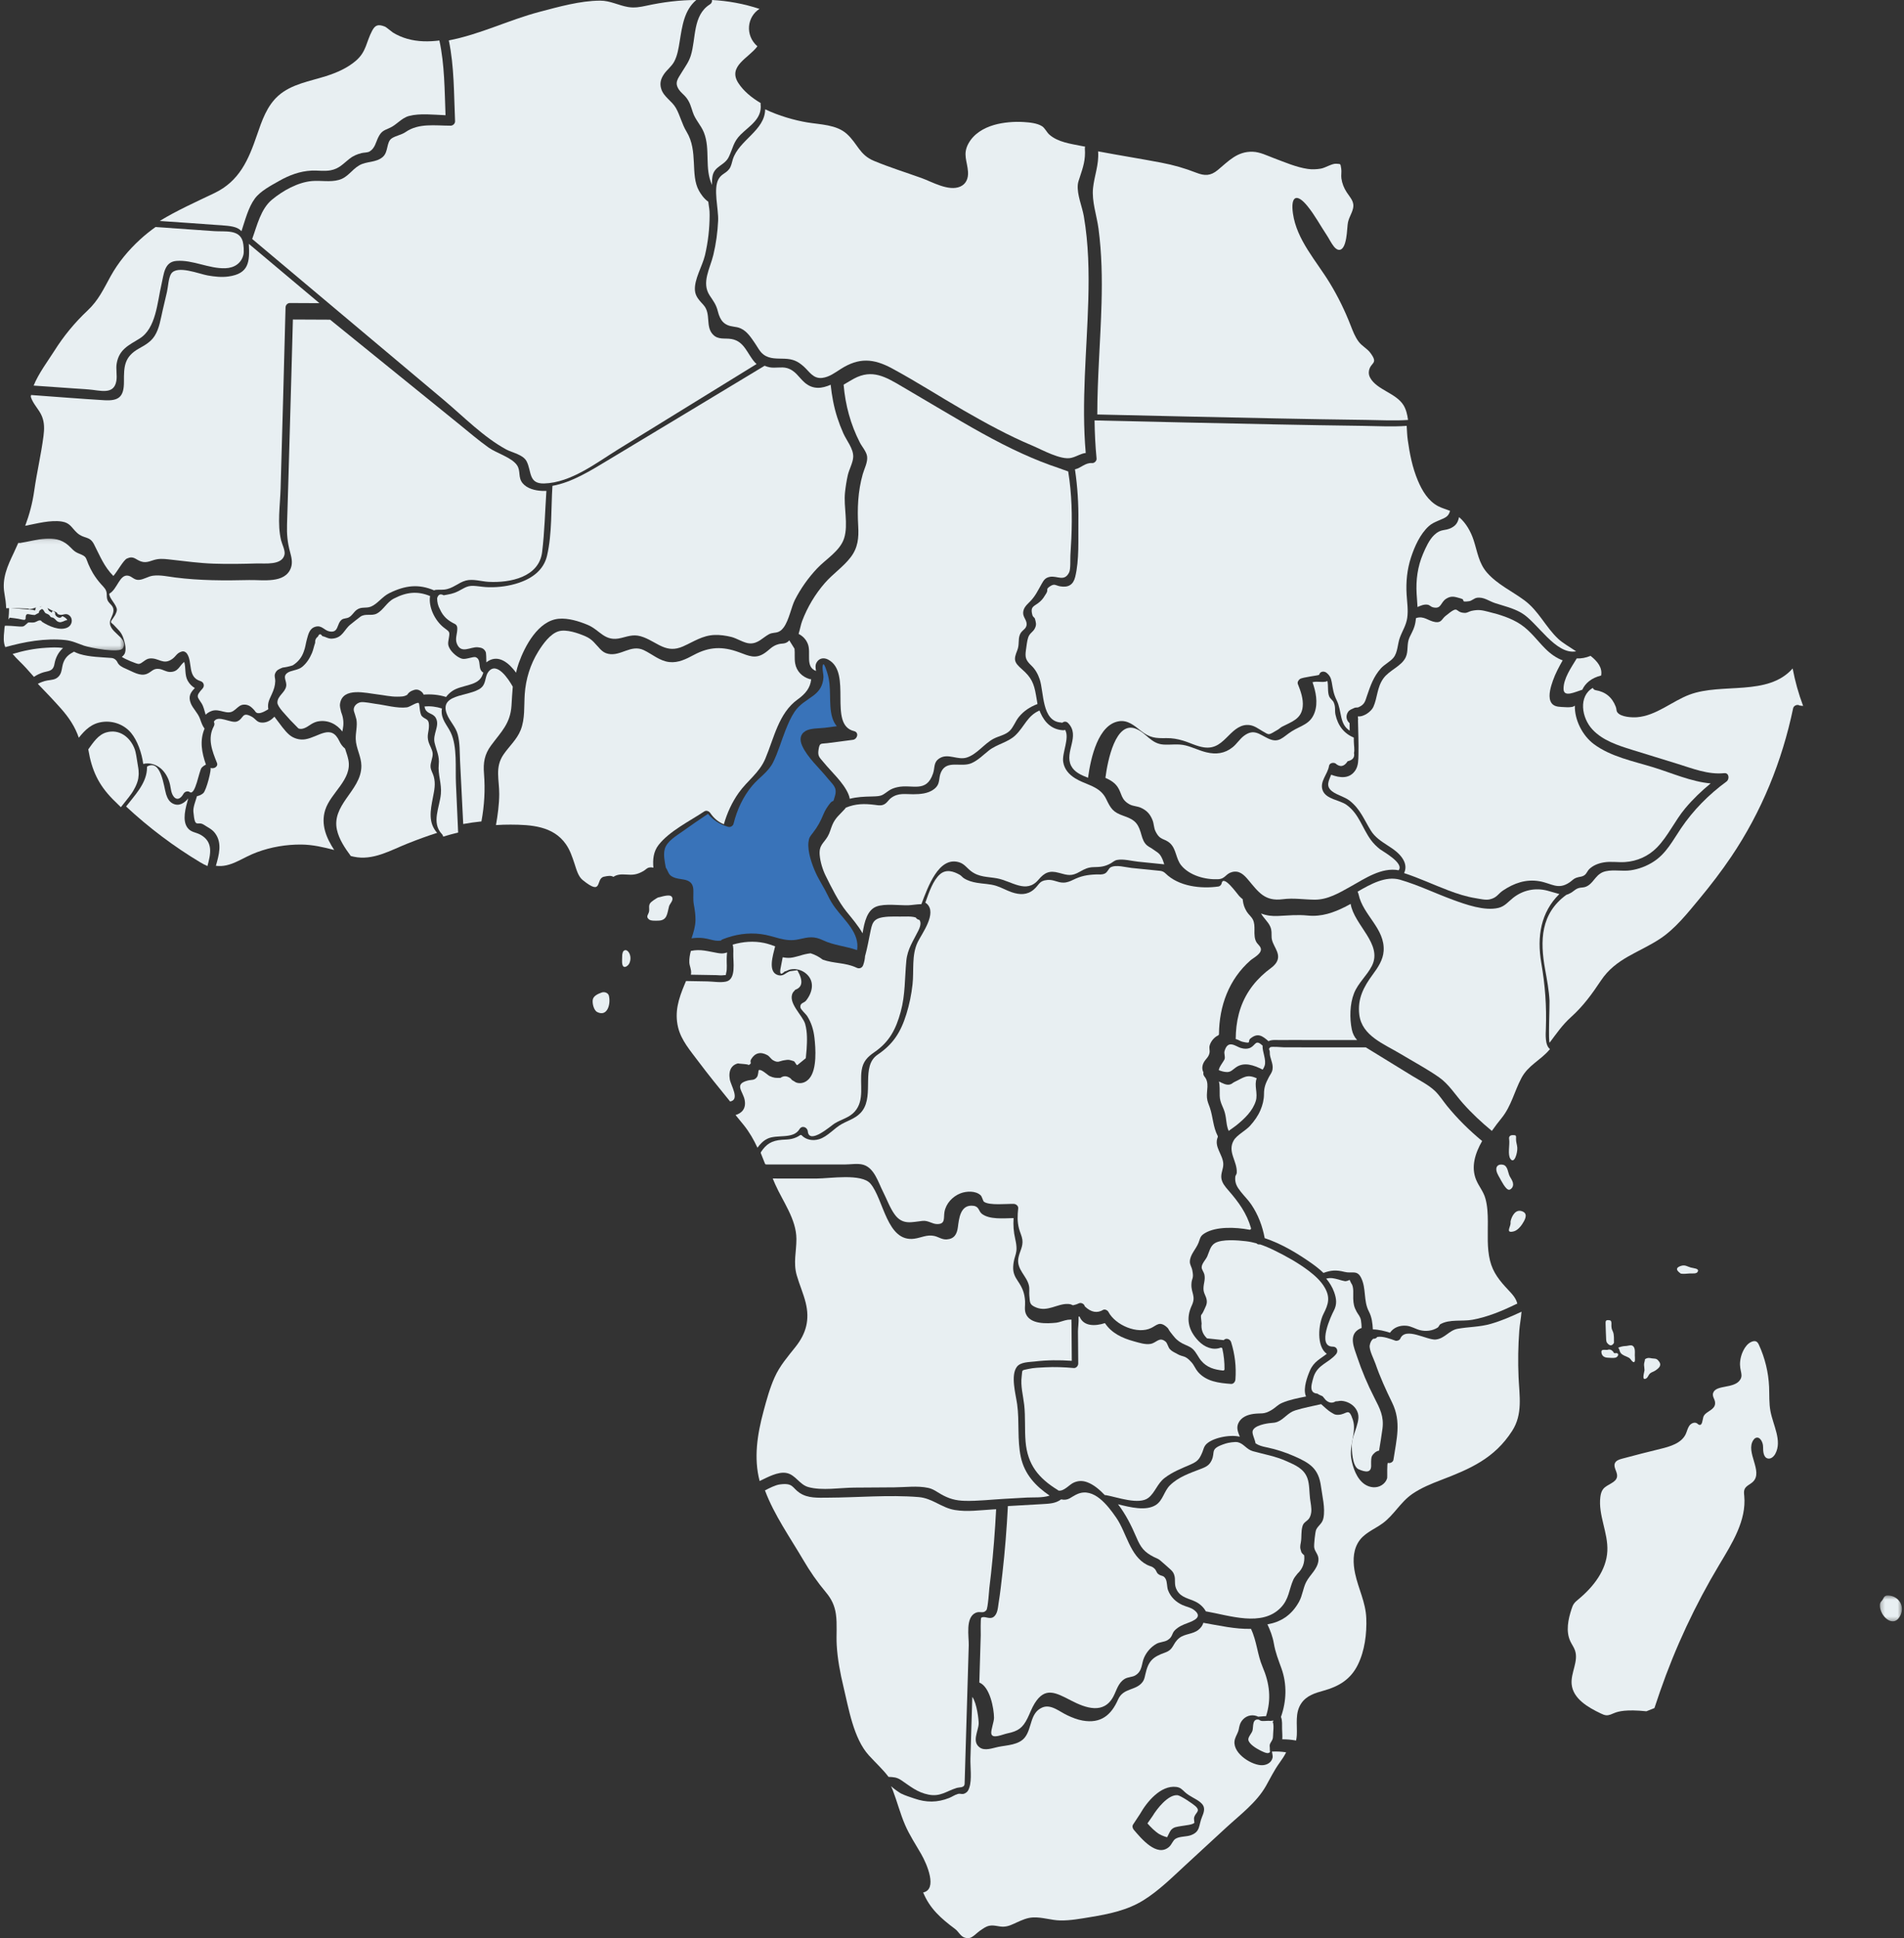 <svg xmlns="http://www.w3.org/2000/svg" xmlns:xlink="http://www.w3.org/1999/xlink" width="453px" height="461px" viewBox="0 0 453 461"><rect x="0" y="0" width="453" height="461" fill="#333333" stroke="none"/><title>Group 127</title><desc>Created with Sketch.</desc><defs><polygon id="path-1" points="0.266 0.498 5.5 0.498 5.5 6.648 0.266 6.648"></polygon><polygon id="path-3" points="0.333 0.093 37.525 0.093 37.525 26.715 0.333 26.715"></polygon></defs><g id="Le-Fia" stroke="none" stroke-width="1" fill="none" fill-rule="evenodd"><g id="Le-Fia_A-propos_Nos_Clients_Pop_Up" transform="translate(-652, -572)"><g id="Group-4" transform="translate(276, 405)"><g id="Group-127" transform="translate(368, 167)"><path d="M170.233,17.155 C169.244,18.789 168.402,19.666 169.562,21.364 C170.019,22.034 170.742,22.535 171.247,23.178 C172.145,24.322 172.389,25.341 172.828,26.686 C173.418,28.496 174.768,29.755 175.468,31.503 C177.078,35.523 175.542,40.073 177.416,44 C177.383,43.259 177.403,42.537 177.532,41.855 C177.988,39.461 180.413,39.384 181.399,37.316 C182.4,35.214 182.465,33.75 184.226,32.006 C186.32,29.933 189.348,28.273 188.967,24.833 C188.954,24.716 188.964,24.612 188.982,24.515 C186.789,23.218 184.887,21.635 183.665,19.747 C181.06,15.727 186.187,13.787 188.201,11.012 C185.183,8.384 185.753,3.967 188.7,2.114 C184.941,0.877 181.183,0.2 177.389,0 C177.449,0.373 177.325,0.773 176.915,1.031 C172.776,3.622 173.626,9.119 172.361,13.201 C171.883,14.742 171.045,15.815 170.233,17.155" id="Fill-1" fill="#E8EFF2"></path><path d="M115.215,29.895 C111.439,29.89 107.618,29.242 104.498,31.409 C103.494,32.106 102.117,32.279 101.188,32.922 C99.886,33.823 100.449,36.101 99.091,37.311 C97.482,38.745 95.242,38.298 93.475,39.328 C91.594,40.425 90.795,42.192 88.6,42.801 C86.521,43.377 84.327,42.878 82.214,43.065 C78.838,43.365 75.32,45.338 72.713,47.492 C70.032,49.709 69.173,53.626 68,56.842 C74.599,62.386 81.198,67.93 87.797,73.474 C88.08,73.719 88.256,73.864 88.429,74.005 C91.908,76.927 95.386,79.849 98.865,82.771 C103.758,86.883 108.653,90.994 113.546,95.106 C118.286,99.088 123.024,103.974 128.476,106.927 C129.855,107.674 132.468,108.121 133.297,109.74 C134.503,112.093 133.7,115.095 137.439,114.998 C143.879,114.828 149.923,110.059 155.21,106.8 C166.14,100.062 177.07,93.324 188,86.586 C187.873,86.462 187.741,86.351 187.618,86.216 C185.764,84.167 185.134,81.177 182.031,80.638 C180.45,80.364 178.866,80.898 177.601,79.55 C175.778,77.605 177.235,74.636 175.393,72.564 C174.455,71.509 173.462,70.589 173.341,69.081 C173.131,66.448 175.126,63.275 175.726,60.713 C176.457,57.594 176.826,54.392 176.833,51.185 C176.837,49.667 176.705,49.633 176.519,47.986 C175.47,47.242 174.751,46.179 174.296,45.366 C172.174,41.576 174.168,35.951 171.351,31.333 C170.218,29.475 169.844,27.508 168.802,25.674 C167.859,24.012 165.917,23.059 165.321,21.151 C164.91,19.836 165.218,18.736 165.98,17.625 C166.726,16.538 167.808,15.804 168.434,14.602 C169.189,13.155 169.444,11.481 169.704,9.887 C170.307,6.171 170.781,2.444 173.655,0 C169.747,0.006 165.795,0.485 161.759,1.365 C160.282,1.687 158.92,1.924 157.413,1.667 C155.115,1.273 153.169,0.146 150.781,0.154 C146.035,0.169 140.909,1.624 136.337,2.827 C129.072,4.739 122.169,8.203 114.782,9.607 C116.094,15.885 115.985,22.44 116.271,28.823 C116.297,29.403 115.766,29.895 115.215,29.895" id="Fill-3" fill="#E8EFF2"></path><path d="M68.634,47.228 C69.974,45.421 72.512,44.112 74.42,43.029 C76.818,41.667 79.363,40.713 82.134,40.582 C83.628,40.511 85.187,40.787 86.666,40.508 C88.668,40.129 89.604,38.994 91.085,37.812 C92.019,37.068 92.896,36.706 94.023,36.414 C94.573,36.271 95.441,36.321 95.93,36.032 C97.209,35.276 97.437,33.79 97.975,32.71 C98.687,31.283 99.177,31.086 100.667,30.448 C102.404,29.704 103.477,28.073 105.318,27.586 C107.918,26.9 111.179,27.301 114,27.409 C113.772,21.5 113.794,15.418 112.539,9.634 C109.99,9.949 107.387,9.941 104.904,9.232 C103.71,8.89 102.556,8.402 101.497,7.749 C101.251,7.597 99.878,6.448 99.637,6.352 C97.967,5.681 97.266,5.955 96.547,7.297 C95.109,9.978 95.198,12.282 92.666,14.454 C90.611,16.217 88.083,17.305 85.526,18.118 C81.686,19.34 77.371,19.986 74.246,22.742 C71.5,25.165 70.295,28.749 69.145,32.106 C67.112,38.043 64.972,43.066 59.017,45.928 C54.54,48.079 50.124,50.032 46,52.557 C51.143,52.913 56.287,53.262 61.428,53.648 C63.478,53.802 64.708,54.129 65.448,55 C66.313,52.401 67.083,49.317 68.634,47.228 Z" id="Fill-5" fill="#E8EFF2"></path><path d="M270.078,72.146 C269.838,80.969 269.073,89.779 269.066,98.593 C269.077,98.593 269.085,98.591 269.095,98.591 C283.289,98.918 297.483,99.246 311.678,99.525 C318.789,99.665 325.901,99.8 333.013,99.881 C336.312,99.918 339.696,100.122 343,99.892 C342.831,98.593 342.531,97.36 341.914,96.365 C340.128,93.486 335.595,92.749 333.999,89.872 C333.709,89.35 333.6,88.802 333.707,88.193 C334.08,86.079 336.081,86.633 333.996,83.881 C333.254,82.903 332.006,82.295 331.238,81.252 C330.368,80.071 329.878,78.768 329.351,77.417 C327.97,73.875 326.353,70.561 324.379,67.315 C321.181,62.054 316.518,57.089 315.617,50.776 C315.049,46.796 316.41,45.767 319.052,48.996 C320.814,51.152 322.161,53.692 323.698,55.997 C324.176,56.714 324.75,57.903 325.408,58.701 C326.25,59.723 327.4,59.9 328.03,57.764 C328.454,56.326 328.479,54.874 328.632,53.403 C328.79,51.9 329.563,51.011 329.9,49.638 C330.311,47.957 329.266,47.067 328.401,45.723 C327.741,44.697 327.32,43.641 327.145,42.435 C327.036,41.675 327.232,40.849 327.104,40.112 C326.887,38.862 327.037,39.043 325.956,38.949 C324.9,38.857 323.358,39.927 322.243,40.114 C321.211,40.287 320.168,40.332 319.133,40.181 C316.393,39.784 313.606,38.558 311.023,37.597 C309.425,37.003 307.8,36.157 306.073,36.096 C302.373,35.963 300.293,38.326 297.733,40.442 C296.006,41.869 294.615,41.861 292.62,41.084 C289.815,39.993 287.231,39.255 284.265,38.689 C279.271,37.734 274.246,36.948 269.251,36 C269.256,36.03 269.264,36.056 269.266,36.088 C269.482,39.178 268.377,41.728 268.058,44.721 C267.722,47.896 268.931,51.198 269.355,54.379 C270.14,60.268 270.24,66.214 270.078,72.146" id="Fill-7" fill="#E8EFF2"></path><path d="M181.478,40.224 C180.664,41.278 179.699,41.34 178.986,42.549 C177.62,44.862 178.986,49.704 178.858,52.492 C178.732,55.227 178.357,57.969 177.72,60.632 C176.946,63.869 174.835,67.222 176.842,70.277 C177.742,71.648 178.375,72.397 178.788,74.046 C179.334,76.228 180.262,77.398 182.497,77.688 C183.119,77.769 183.687,77.869 184.262,78.135 C185.774,78.836 186.686,80.292 187.595,81.609 C188.229,82.526 188.754,83.65 189.658,84.333 C191.136,85.449 192.961,85.254 194.66,85.325 C196.661,85.408 197.765,85.879 199.228,87.182 C200.584,88.391 201.473,90.162 203.662,89.884 C205.323,89.673 206.669,88.638 208.041,87.765 C212.328,85.035 215.792,85.229 220.237,87.632 C225.982,90.736 231.504,94.29 237.159,97.555 C242.501,100.639 247.926,103.609 253.62,106.001 C255.844,106.935 260.447,109.523 262.885,108.906 C264.321,108.543 265.033,107.91 266.317,107.745 C265.25,95.591 266.596,83.458 266.931,71.299 C267.113,64.673 266.992,57.993 265.865,51.445 C265.455,49.065 264.227,46.367 264.43,43.945 C264.48,43.349 264.699,42.786 264.883,42.224 C265.69,39.762 266.301,38.029 266.111,35.362 C266.099,35.179 266.128,35.022 266.186,34.888 C265.912,34.834 265.638,34.787 265.365,34.731 C262.768,34.203 259.729,33.837 257.667,32.023 C257.059,31.488 256.594,30.454 255.942,30.036 C254.739,29.264 252.917,29.121 251.55,29.028 C249.312,28.876 246.622,29.108 244.493,29.727 C242.017,30.446 239.68,31.822 238.408,34.142 C237.01,36.693 238.138,38.332 238.309,40.866 C238.408,42.348 237.912,43.752 236.455,44.385 C233.686,45.587 229.736,43.24 227.249,42.35 C223.493,41.006 219.641,39.808 215.957,38.277 C212.451,36.82 212.101,34.239 209.488,31.86 C207.018,29.611 203.128,29.639 200.022,29.113 C197.058,28.611 193.379,27.584 190.05,26 C189.989,31.072 183.813,33.302 182.348,37.915 C182.097,38.704 182.003,39.543 181.478,40.224" id="Fill-9" fill="#E8EFF2"></path><path d="M35.773,86.394 C36.368,83.129 38.556,82.143 41.18,80.547 C45.157,78.127 45.424,71.825 46.424,67.629 C46.992,65.248 47.051,62.283 49.988,62.06 C53.882,61.764 57.684,63.931 61.605,63.801 C63.789,63.728 65.397,62.606 65.901,60.647 C66.105,59.853 65.962,58.182 65.758,57.439 C64.95,54.498 61.515,55.157 58.966,54.978 C54.314,54.652 49.661,54.326 45.009,54 C43.751,54.898 42.527,55.869 41.349,56.948 C38.567,59.496 36.139,62.411 34.314,65.713 C32.595,68.823 31.454,71.397 28.823,73.874 C25.755,76.762 23.165,79.915 20.916,83.476 C19.496,85.727 17.169,88.818 16,91.718 C20.34,92.021 24.68,92.325 29.02,92.628 C31.784,92.822 35.098,94.056 35.685,90.602 C35.916,89.243 35.52,87.787 35.773,86.394 Z" id="Fill-11" fill="#E8EFF2"></path><path d="M332.174,101.294 C325.15,101.212 318.127,101.079 311.103,100.941 C296.879,100.66 282.656,100.33 268.432,100.002 C268.427,100.002 268.422,100 268.417,100 C268.459,103.026 268.6,106.052 268.896,109.079 C268.949,109.621 268.372,110.19 267.844,110.147 C266.199,110.012 265.166,111.35 263.754,111.635 C264.368,115.748 264.626,119.876 264.566,124.041 C264.508,128.174 264.809,133.222 263.807,137.249 C263.346,139.095 262.177,139.796 260.251,139.469 C259.155,139.282 258.941,138.736 257.867,139.432 C256.642,140.227 257.534,140.183 256.907,141.174 C256.396,141.98 256.16,142.452 255.422,143.117 C254.129,144.283 252.968,144.092 253.666,146.424 C253.752,146.714 254.17,146.913 254.244,147.209 C254.462,148.07 254.651,148.506 254.263,149.366 C253.814,150.364 253.012,150.51 252.629,151.62 C252.352,152.426 252.224,153.728 252.1,154.57 C251.832,156.391 252.049,157.033 253.393,158.322 C254.335,159.226 254.953,160.347 255.366,161.591 C256.389,164.676 255.839,171.589 260.438,171.858 C260.545,171.864 260.641,171.887 260.731,171.917 C261.107,171.605 261.661,171.522 262.104,171.97 C265.14,175.041 261.159,178.852 262.847,182.155 C263.615,183.658 265.193,184.359 266.865,185 C267.515,180.183 269.296,172.322 274.239,171.555 C276.304,171.235 277.865,172.576 279.375,173.783 C281.583,175.549 282.929,175.621 285.547,175.573 C286.882,175.548 288.136,175.775 289.418,176.152 C291.081,176.643 292.719,177.525 294.444,177.77 C297.21,178.163 298.674,176.612 300.428,174.857 C301.787,173.499 303.28,172.201 305.319,172.471 C306.483,172.625 307.365,173.326 308.354,173.899 C310.121,174.922 309.683,174.912 312.009,173.571 C312.368,173.364 312.671,173.041 313.042,172.847 C315.253,171.685 317.638,171.074 317.941,168.081 C318.126,166.255 317.458,164.382 316.79,162.718 C316.606,162.259 316.931,161.767 317.274,161.514 C317.871,161.072 321.818,160.665 321.855,160.506 C322.052,159.655 323.037,159.563 323.615,160.035 C324.398,160.676 324.677,161.298 324.851,162.286 C325.151,163.978 325.241,164.973 326.038,166.598 C327.292,169.156 326.623,172.225 329.118,173.8 C329.109,173.205 329.1,172.609 329.092,172.014 C328.344,171.377 328.098,170.314 328.717,169.359 C329.089,168.784 329.689,168.669 330.232,168.385 C330.544,168.222 330.901,168.359 331.203,168.229 C332.707,167.583 332.803,166.764 333.229,165.515 C334.051,163.103 334.791,160.946 336.529,158.992 C337.385,158.029 338.738,157.407 339.523,156.456 C340.563,155.195 340.504,153.168 341.048,151.688 C341.652,150.044 342.559,148.737 342.812,146.946 C343.072,145.101 342.775,143.266 342.663,141.422 C342.481,138.42 342.768,135.45 343.707,132.587 C344.56,129.984 345.877,127.041 347.921,125.168 C348.617,124.532 349.335,124.233 350.171,123.861 C351.744,123.161 352.582,123.031 353,121.519 C352.058,121.125 351.059,120.877 350.149,120.395 C347.775,119.135 346.346,116.711 345.327,114.288 C344.04,111.227 343.389,107.924 342.933,104.644 C342.792,103.625 342.748,102.47 342.678,101.296 C339.206,101.557 335.644,101.335 332.174,101.294" id="Fill-13" fill="#E8EFF2"></path><path d="M55.647,198.52 C54.591,197.948 53.445,197.982 52.639,196.93 C51.277,195.151 52.153,192.161 52.783,189.906 C51.85,191.039 50.591,191.861 49.141,191.147 C48.262,190.714 47.821,189.871 47.527,188.942 C46.972,187.185 46.347,180.415 42.982,182.342 C42.979,182.638 42.969,182.929 42.945,183.207 C42.651,186.565 39.936,189.31 38,191.834 C43.39,196.859 49.451,201.407 55.602,205.089 C56.221,205.459 56.801,205.763 57.358,206 C58.117,203.164 58.813,200.235 55.647,198.52" id="Fill-15" fill="#E8EFF2"></path><path d="M85.367,192.681 C86.666,188.515 91.86,185.435 90.877,180.702 C90.635,179.535 90.406,179.141 90.093,178.062 C89.478,177.582 89.025,176.907 88.752,176.315 C86.794,172.08 83.821,175.314 80.639,175.846 C79.313,176.067 77.871,175.663 76.845,174.795 C75.682,173.811 74.582,172.142 73.691,171.006 C73.549,170.826 73.419,170.65 73.293,170.473 C72.55,171.239 71.67,171.846 70.529,171.881 C69.065,171.926 68.924,171.03 67.912,170.478 C65.494,169.157 66.057,170.922 64.426,171.592 C62.986,172.185 59.836,169.869 58.879,171.683 C59.058,172.002 59.063,172.396 58.884,172.726 C57.29,175.657 58.489,178.647 59.617,181.454 C59.99,182.383 58.797,182.985 58.068,182.636 C58.4,182.795 57.116,188.029 56.346,188.678 C55.897,189.056 55.39,189.279 54.867,189.373 C54.547,190.486 53.914,192.001 54.01,193.063 C54.396,197.359 54.936,195.121 56.544,196.203 C57.574,196.895 58.476,197.215 59.231,198.27 C60.883,200.575 60.1,203.372 59.361,205.938 C61.035,206.162 62.662,205.777 64.703,204.774 C66.172,204.053 67.579,203.291 69.117,202.718 C72.467,201.471 76.07,200.861 79.646,200.884 C82.411,200.902 84.945,201.517 87.511,202.171 C85.644,199.322 84.294,196.121 85.367,192.681" id="Fill-17" fill="#E8EFF2"></path><path d="M40.905,182.718 C40.511,180.147 40.294,178.87 40.084,178.285 C39.029,175.339 36.38,173.335 33.319,174.205 C31.357,174.763 30.189,176.602 29,178.243 C29.008,178.29 29.02,178.333 29.028,178.38 C29.842,183.237 31.427,186.638 34.818,190.094 C35.449,190.737 36.101,191.369 36.756,192 C37.617,190.88 38.55,189.82 39.355,188.653 C39.7,188.152 40.665,186.566 40.897,185.168 C40.993,184.587 41,184.002 41,184.002 C41.006,183.392 40.937,182.932 40.905,182.718" id="Fill-19" fill="#E8EFF2"></path><path d="M32.478,171.708 C34.975,171.415 37.547,172.362 39.181,174.325 C40.666,176.111 41.719,179.019 42.078,181.705 C43.313,181.429 44.619,181.64 45.812,182.452 C46.874,183.175 47.637,184.298 48.111,185.492 C48.425,186.284 48.543,187.043 48.686,187.87 C49.028,189.854 50.412,191.017 51.672,188.784 C51.938,188.312 52.66,188.053 53.125,188.394 C54.496,189.401 55.355,183.263 55.985,182.603 C56.319,182.253 56.656,182.021 57,181.883 C56.002,179.025 55.47,176.182 56.661,173.338 C56.659,173.324 56.658,173.312 56.656,173.298 C56.144,172.597 55.919,171.911 55.578,170.962 C55.081,169.583 53.892,168.538 53.401,167.317 C52.707,165.592 53.381,164.682 54.355,163.663 C53.693,163.267 53.136,162.74 52.69,161.974 C51.889,160.6 52.259,158.881 51.831,157.445 C50.671,158.297 50.466,159.879 48.395,159.829 C47.511,159.808 46.761,159.24 45.92,159.116 C44.416,158.893 44.097,159.844 42.892,160.307 C41.289,160.924 39.554,159.741 38.085,159.134 C37.037,158.7 36.293,158.288 35.94,157.529 C35.673,156.956 35.137,156.553 34.518,156.504 L34.507,156.503 C32.048,156.31 29.329,156.285 26.946,155.562 C26.472,155.418 26.028,155.212 25.587,155 C25.52,155.058 25.446,155.112 25.355,155.157 C23.922,155.87 23.13,156.925 22.831,158.523 C22.665,159.417 22.572,160.262 21.918,160.938 C21.152,161.731 20.23,161.686 19.226,161.866 C18.424,162.01 17.695,162.29 17,162.655 C18.849,164.572 20.693,166.495 22.46,168.484 C24.406,170.673 25.861,172.865 26.748,175.479 C28.259,173.6 29.821,172.018 32.478,171.708" id="Fill-21" fill="#E8EFF2"></path><path d="M26.316,126.726 C27.98,128.254 29.306,127.403 30.356,129.445 C31.837,132.329 32.761,134.776 34.973,137 C35.897,135.976 37.37,133.221 38.206,132.849 C39.814,132.134 40.178,133.076 41.547,133.547 C43.016,134.053 44.058,133.218 45.443,133.012 C46.574,132.844 47.682,133.007 48.807,133.132 C52.169,133.507 55.467,133.959 58.854,134.073 C62.311,134.189 65.771,134.121 69.229,134.023 C70.996,133.972 75.09,134.517 75.687,131.95 C75.916,130.965 75.105,129.455 74.875,128.503 C73.942,124.656 74.646,120.184 74.761,116.247 C75.179,101.875 75.563,87.502 75.937,73.128 C75.951,72.562 76.401,72.075 76.971,72.078 C79.314,72.089 81.657,72.1 84,72.111 C78.4,67.408 72.8,62.704 67.2,58 C67.2,58.003 67.2,58.005 67.2,58.008 C67.455,62.361 67.176,65.096 62.358,65.764 C60.715,65.992 59.064,65.806 57.441,65.526 C55.399,65.173 50.165,63.006 48.741,65.084 C48.078,66.052 47.999,68.259 47.726,69.427 C47.388,70.875 47.049,72.323 46.71,73.77 C46.227,75.838 45.933,78.135 44.763,79.94 C43.838,81.365 42.478,82.1 41.046,82.906 C37.541,84.878 37.473,87.192 37.49,90.773 C37.507,94.38 36.283,95.409 32.797,95.197 C26.991,94.844 21.188,94.377 15.385,93.956 C15.359,94.103 15.339,94.248 15.323,94.392 C15.887,96.161 17.285,97.335 17.981,99.032 C18.599,100.543 18.552,102.115 18.348,103.713 C17.79,108.075 16.754,112.41 16.135,116.78 C15.717,119.734 14.981,122.417 14,125.064 C16.793,124.532 20.018,123.63 22.741,124.062 C24.7,124.372 25.031,125.545 26.316,126.726 Z" id="Fill-23" fill="#E8EFF2"></path><path d="M210.909,175.98 C208.899,176.242 206.889,176.504 204.88,176.765 C203.253,176.977 203.015,176.563 202.743,178.356 C202.503,179.927 203.02,180.181 203.933,181.302 C205.812,183.61 208.654,186.103 209.839,188.865 C210.009,189.264 210.12,189.639 210.175,190 C211.886,189.557 213.511,189.491 215.473,189.449 C217.986,189.395 217.847,189.166 219.446,188.078 C220.101,187.632 220.773,187.398 221.542,187.23 C225.017,186.466 228.396,188.728 229.994,183.967 C230.485,182.506 230.032,181.268 231.597,180.33 C233.603,179.128 235.838,180.854 237.976,180.199 C240.424,179.447 242.122,176.924 244.373,175.728 C245.611,175.069 247.196,174.843 248.228,173.834 C249.137,172.946 249.582,171.554 250.389,170.561 C251.588,169.084 253.108,168.11 254.844,167.457 C254.71,166.765 254.605,166.065 254.485,165.357 C254.01,162.57 253.386,161.136 251.166,159.205 C249.224,157.515 249.144,156.893 250.025,154.7 C250.58,153.318 250.172,152.199 250.638,150.98 C251.083,149.814 252.195,149.73 252.257,148.529 C252.312,147.453 251.342,146.802 251.434,145.645 C251.534,144.392 252.452,143.738 253.239,142.896 C254.399,141.655 254.954,140.423 255.8,138.935 C256.323,138.017 256.65,137.432 257.778,137.212 C259.518,136.873 261.236,138.481 262.377,136.137 C262.759,135.351 262.613,132.972 262.671,132.096 C262.76,130.747 262.84,129.398 262.898,128.048 C263.127,122.752 263.008,117.47 262.159,112.229 C262.153,112.198 262.155,112.169 262.153,112.139 C261.335,111.884 260.51,111.533 259.875,111.324 C256.958,110.363 254.104,109.209 251.307,107.942 C244.675,104.941 238.392,101.239 232.127,97.549 C228.926,95.663 225.728,93.771 222.525,91.888 C218.73,89.659 215.524,87.726 211.183,90.059 C210.402,90.479 209.57,91.002 208.706,91.504 C208.708,91.523 208.715,91.54 208.717,91.56 C209.132,96.363 210.374,100.978 212.583,105.272 C213.104,106.285 214.163,107.434 214.305,108.586 C214.475,109.955 213.638,111.481 213.272,112.766 C212.104,116.868 211.947,120.962 212.187,125.185 C212.344,127.945 212.124,130.268 210.41,132.522 C208.661,134.823 206.167,136.48 204.266,138.658 C201.946,141.314 200.089,144.429 198.843,147.73 C198.523,148.577 198.333,149.731 198,150.784 C198.975,151.276 199.757,152.051 200.195,153.155 C201.056,155.327 199.481,158.594 202.153,159.6 C202.041,158.911 201.909,158.235 202.284,157.582 C202.868,156.562 203.962,156.341 205.003,156.877 C210.928,159.924 204.906,172.372 211.19,173.903 C212.455,174.211 211.994,175.839 210.909,175.98" id="Fill-25" fill="#E8EFF2"></path><path d="M346.575,131.728 C345.272,134.782 344.854,137.952 345.044,141.254 C345.104,142.303 345.207,143.348 345.254,144.388 C345.998,144.054 346.813,143.711 347.613,143.827 C348.203,143.912 348.362,144.331 348.998,144.472 C350.989,144.913 350.67,143.288 352.101,142.398 C353.405,141.586 354.252,142.003 355.571,142.356 C356.83,142.692 355.255,143.319 357.544,143 C358.155,142.915 358.741,142.284 359.397,142.188 C361.039,141.946 362.235,142.984 363.743,143.471 C365.911,144.172 367.982,144.629 369.976,145.782 C373.76,147.971 378.093,155.84 383,154.927 C381.397,153.86 379.749,152.906 378.752,151.977 C375.712,149.14 374.113,145.327 370.682,142.788 C367.746,140.617 364.255,139.015 361.813,136.231 C359.806,133.944 359.52,131.273 358.608,128.492 C357.939,126.452 356.81,124.412 355.139,123 C354.896,124.109 354.515,124.954 353.276,125.572 C351.685,126.365 350.882,125.701 349.247,127.236 C348.051,128.358 347.213,130.236 346.575,131.728" id="Fill-27" fill="#E8EFF2"></path><path d="M301.704,257.355 C301.258,257.562 301.152,257.823 300.604,257.96 C299.706,258.184 298.833,257.613 298,257.239 C298.265,258.28 298.15,259.355 298.194,260.661 C298.252,262.382 299.06,263.276 299.437,264.763 C299.843,266.363 299.716,267.587 300.322,269 C300.935,268.539 301.594,268.124 302.118,267.702 C304.074,266.126 306.037,264.276 306.777,261.879 C307.337,260.067 306.32,258.171 307,256.486 C304.625,255.386 303.842,256.362 301.704,257.355" id="Fill-29" fill="#E8EFF2"></path><path d="M340.766,207.002 C342.153,205.308 336.951,202.491 336.348,202.014 C335.521,201.359 334.794,200.655 334.165,199.797 C332.099,196.977 331.344,193.587 328.379,191.45 C326.752,190.277 323.532,190.131 322.705,188.038 C321.873,185.936 323.897,184.165 324.195,182.209 C324.307,181.473 325.177,181.311 325.711,181.572 C326.811,182.555 327.786,182.388 328.634,181.071 C329.852,180.793 330.355,180.136 330.142,179.1 C330.326,178.341 330.115,177.229 330.104,176.442 C330.098,176.107 330.094,175.772 330.089,175.436 C327.771,174.477 326.316,172.609 325.741,170.002 C325.51,168.954 325.824,168.211 325.32,167.078 C325.082,166.541 324.499,166.235 324.237,165.631 C323.818,164.666 324.066,163.151 323.823,162 C322.84,162.453 321.459,161.949 320.271,162.268 C321.068,164.517 321.594,167.113 320.8,169.406 C319.804,172.282 317.598,172.525 315.337,173.945 C313.198,175.288 312.336,176.903 309.713,175.655 C307.581,174.641 306.312,173.277 303.977,175.013 C302.969,175.762 302.262,176.943 301.271,177.739 C299.386,179.253 297.32,179.493 295.032,178.948 C293.341,178.545 291.771,177.736 290.086,177.314 C288.273,176.86 286.648,177.209 284.844,177.102 C281.853,176.924 280.831,174.432 278.318,173.371 C273.42,171.303 271.517,180.982 271,185.019 C272.142,185.525 273.19,186.147 273.883,187.159 C274.959,188.733 274.63,190.223 276.824,191.362 C277.61,191.77 278.616,191.76 279.433,192.132 C280.849,192.776 281.657,193.651 282.236,195.148 C282.537,195.927 282.53,196.92 282.885,197.666 C284.001,200.014 284.982,199.299 286.387,200.585 C287.881,201.954 287.741,204.249 289.037,205.836 C291.042,208.291 294.821,209.273 297.821,209.129 C299.55,209.047 299.582,207.829 301.137,207.425 C302.846,206.98 303.947,208.056 304.97,209.274 C307.454,212.231 308.915,214.442 313.19,213.889 C315.83,213.547 318.097,213.974 320.737,214 C323.88,214.03 326.607,212.392 329.283,210.901 C332.765,208.961 336.679,206.242 340.766,207.002" id="Fill-31" fill="#E8EFF2"></path><path d="M308.409,254.427 C308.583,254.18 308.744,253.903 308.868,253.542 C309.36,252.11 308.314,250.237 308.393,248.7 C308.34,248.665 308.287,248.629 308.236,248.582 C306.76,247.237 306.711,248.561 305.582,249.169 C304.838,249.569 303.932,249.492 303.155,249.254 C302.014,248.904 300.117,247.166 299.338,250.046 C299.194,250.577 299.522,251.292 299.368,251.874 C299.246,252.339 297.844,254.019 298.014,254.576 C298.342,254.671 298.678,254.826 299.208,254.923 C300.708,255.201 300.934,254.695 302.011,253.915 C303.989,252.483 306.365,253.4 308.312,254.366 C308.349,254.384 308.377,254.407 308.409,254.427" id="Fill-33" fill="#E8EFF2"></path><path d="M383.063,156.733 C381.818,158.801 379.969,161.399 380,163.869 C380.026,165.99 382.76,164.573 384.462,164.059 C385.185,162.502 386.614,161.259 388.939,160.685 C389.289,158.839 388.097,157.321 386.421,156 C385.292,156.475 384.186,156.662 383.118,156.615 C383.1,156.654 383.086,156.693 383.063,156.733" id="Fill-35" fill="#E8EFF2"></path><path d="M352.633,211.803 C354.754,212.605 356.904,213.303 359.15,213.656 C360.12,213.808 361.457,214.154 362.449,213.922 C364.178,213.52 364.412,212.606 365.58,211.826 C368.216,210.063 371.027,209.064 374.251,209.609 C377.16,210.101 378.675,211.781 381.476,209.851 C382.09,209.428 382.351,209.032 383.031,208.784 C383.851,208.485 384.445,208.625 385.109,208.068 C385.487,207.751 385.72,207.11 386.1,206.74 C387.043,205.819 388.296,205.349 389.58,205.129 C391.257,204.841 392.951,205.163 394.634,205.048 C397.519,204.85 400.194,203.658 402.217,201.592 C404.866,198.886 406.497,195.188 408.945,192.271 C410.772,190.092 412.812,188.138 415,186.346 C410.357,185.938 405.652,183.827 401.332,182.503 C396.611,181.056 391.279,180.006 387.24,177.018 C384.474,174.972 382.6,171.189 382.692,167.854 C382.475,167.994 382.255,168.112 382.036,168.152 C381.23,168.3 380.309,168.196 379.5,168.159 C378.39,168.109 377.34,167.918 376.887,166.77 C376.321,165.33 376.996,163.248 377.471,161.884 C378.057,160.199 378.914,158.623 379.791,157.072 C378.309,156.534 376.929,155.557 375.698,154.333 C373.714,152.362 372.174,150.117 369.814,148.535 C367.505,146.988 364.792,146.183 362.115,145.517 C360.616,145.145 359.803,144.926 358.07,145.311 C357.528,145.432 357.092,145.805 356.481,145.785 C353.888,145.699 355.41,143.649 351.881,146.541 C351.021,147.246 350.959,148.193 349.466,147.959 C347.764,147.693 346.777,146.388 344.896,147.027 C344.833,147.702 344.717,148.374 344.51,149.043 C344.228,149.954 343.746,150.744 343.351,151.607 C342.621,153.198 343.142,154.849 342.453,156.329 C341.443,158.499 338.545,159.389 337.121,161.388 C335.598,163.526 335.746,165.93 334.75,168.145 C334.272,169.208 332.472,170.569 331.069,170.398 C331.072,170.518 331.075,170.638 331.077,170.759 C331.147,170.939 331.146,171.137 331.09,171.328 C331.148,174.043 331.262,176.773 331.204,179.484 C331.177,180.724 331.194,182.121 330.483,183.211 C329.091,185.346 326.76,185.047 324.708,184.272 C324.156,185.729 323.342,186.971 324.92,188.209 C326.116,189.146 327.894,189.485 329.163,190.494 C331.655,192.474 332.55,194.988 334.177,197.601 C336.083,200.664 340.044,201.423 341.812,204.386 C342.51,205.555 342.543,206.691 342.056,207.674 C345.661,208.848 349.083,210.461 352.633,211.803" id="Fill-37" fill="#E8EFF2"></path><path d="M334.399,229.746 C337.036,224.552 330.188,220.075 329.343,215 C328.943,215.225 328.55,215.441 328.17,215.634 C325.285,217.095 322.433,218.097 319.151,217.774 C316.605,217.523 314.535,217.763 312.015,217.874 C310.643,217.935 309.38,217.79 308.092,217.307 C308.07,217.299 308.049,217.287 308.026,217.278 C308.627,218.383 309.702,219.227 310.215,220.393 C310.631,221.339 310.492,222.004 310.542,222.97 C310.639,224.856 312.644,226.464 311.937,228.409 C311.484,229.659 310.195,230.349 309.232,231.156 C307.678,232.457 306.31,233.933 305.197,235.625 C302.884,239.141 302.028,243.03 302,247.158 C302.005,247.159 302.01,247.159 302.016,247.16 C302.633,247.282 303.022,247.658 303.614,247.795 C306.003,248.346 304.679,247.685 305.528,247.002 C307.238,245.627 308.308,246.34 309.791,247.655 C310.602,247.253 311.666,247.401 312.519,247.388 C314.972,247.35 317.429,247.389 319.882,247.389 C323.552,247.39 327.223,247.391 330.893,247.391 C330.293,246.739 329.846,245.949 329.624,244.871 C329.072,242.197 329.139,238.82 330.152,236.262 C331.123,233.809 333.219,232.069 334.399,229.746" id="Fill-39" fill="#E8EFF2"></path><path d="M204.936,198.941 C203.922,200.66 202.828,201.006 203.023,203.388 C203.153,204.981 203.735,206.884 204.437,208.297 C205.82,211.084 207.444,214.402 209.381,216.814 C210.717,218.477 212.191,220.171 213.225,222 C213.644,219.27 214.341,216.432 216.556,215.618 C218.566,214.881 221.986,215.39 224.14,215.325 C224.902,215.302 226.091,215.084 227.216,215.063 C228.782,210.924 231.348,203.645 236.182,205.096 C237.455,205.478 238.037,206.467 239.045,207.227 C240.969,208.677 242.979,208.518 245.196,208.92 C248.702,209.556 252.163,212.702 255.076,209.246 C256.513,207.541 257.697,207.001 259.881,207.6 C262.127,208.217 262.948,208.478 264.956,207.322 C266.032,206.704 266.906,206.288 268.15,206.261 C269.758,206.226 270.774,206.179 272.236,205.375 C272.719,205.109 273.126,204.681 273.744,204.553 C275.241,204.243 277.259,204.807 278.774,204.96 C280.849,205.17 282.924,205.38 285,205.591 C284.863,205.208 284.758,204.813 284.601,204.446 C283.947,202.921 283.557,202.911 282.28,201.982 C281.576,201.47 281.038,201.369 280.459,200.621 C279.844,199.829 279.661,198.853 279.374,197.919 C278.627,195.479 277.574,194.847 275.269,194.042 C272.8,193.179 272.288,192.345 271.19,190.068 C270.545,188.73 269.602,187.94 268.525,187.346 C268.044,187.068 267.571,186.867 267.212,186.717 C266.098,186.24 264.919,185.818 263.818,185.14 C262.343,184.233 261.218,182.976 260.954,181.212 C260.638,179.1 262.543,175.526 261.411,173.604 C261.273,173.67 261.11,173.707 260.916,173.696 C258.289,173.544 256.593,171.923 255.541,169.552 C255.459,169.369 255.387,169.184 255.319,169 C252.424,170.251 251.8,172.744 249.619,174.867 C247.853,176.588 245.211,176.979 243.268,178.514 C241.941,179.561 240.729,180.818 239.167,181.516 C236.708,182.613 233.319,180.674 231.924,183.59 C231.175,185.156 231.881,186.461 230.187,187.735 C228.793,188.784 226.944,188.909 225.275,188.919 C223.408,188.93 221.725,188.524 220.016,189.794 C219.268,190.349 219.005,191.139 218.058,191.452 C217.391,191.673 216.781,191.519 216.076,191.434 C213.58,191.132 211.608,191.157 209.26,192.097 C209.163,192.231 209.058,192.365 208.937,192.499 C207.779,193.789 206.756,194.5 206.028,196.213 C205.643,197.118 205.441,198.087 204.936,198.941" id="Fill-41" fill="#E8EFF2"></path><path d="M123.553,155.057 C123.682,155.316 123.713,156.747 123.713,157.56 C123.827,157.463 123.942,157.366 124.083,157.276 C126.692,155.625 129.135,157.749 130.783,160 C130.946,159.249 131.148,158.496 131.419,157.735 C132.853,153.697 136.05,147.633 140.913,147.182 C143.183,146.972 145.726,147.76 147.796,148.621 C150.836,149.886 151.816,152.763 155.827,151.74 C157.865,151.22 159.052,150.775 161.144,151.579 C164.516,152.877 166.549,155.514 170.512,153.753 C173.038,152.63 175.133,151.142 178.002,151.034 C179.325,150.984 180.669,151.184 181.954,151.491 C183.33,151.819 185.032,152.992 186.406,153.046 C188.368,153.122 189.454,151.665 190.951,150.861 C191.762,150.425 192.463,150.61 193.243,150.277 C193.52,150.16 193.772,149.985 194.003,149.765 C194.152,149.593 194.331,149.411 194.478,149.204 C195.736,147.462 196.286,144.327 197.124,142.684 C198.517,139.956 200.315,137.422 202.422,135.191 C204.518,132.972 207.895,131.041 208.843,128.001 C209.866,124.726 208.681,120.577 209.042,117.154 C209.188,115.764 209.405,114.385 209.71,113.019 C210.018,111.644 210.965,110.004 210.999,108.647 C211.048,106.695 209.417,104.807 208.632,103.038 C208.092,101.823 207.614,100.575 207.206,99.309 C206.384,96.768 205.912,94.161 205.632,91.517 C203.582,92.417 201.446,92.728 199.453,91.004 C198.021,89.766 197.254,88.087 195.16,87.53 C193.931,87.204 192.417,87.613 191.137,87.371 C190.698,87.289 190.299,87.157 189.915,87 C177.44,94.52 164.979,102.064 152.489,109.559 C148.617,111.882 144.119,114.729 139.438,115.562 C139.086,120.957 139.38,126.917 138.153,132.179 C137.357,135.586 134.641,137.548 131.444,138.626 C129.163,139.396 126.687,139.725 124.281,139.673 C123.31,139.652 122.369,139.521 121.408,139.407 C119.209,139.148 118.759,139.744 117.011,140.626 C115.763,141.256 114.889,141.356 113.562,141.594 C113.066,141.321 112.676,141.311 112.394,141.564 C112.345,141.643 112.285,141.715 112.219,141.781 C112.132,141.921 112.057,142.094 112,142.307 C112.003,143.253 112.229,144.132 112.678,144.945 C113.455,146.679 114.577,147.613 116.271,148.441 C116.612,148.608 116.78,148.996 116.797,149.352 C116.861,150.654 116.216,151.84 116.677,153.045 C117.692,155.7 119.951,153.768 121.717,153.967 C122.548,154.06 123.131,154.207 123.553,155.057" id="Fill-43" fill="#E8EFF2"></path><path d="M77.639,158.267 C78.925,157.46 79.805,156.36 80.278,154.969 C80.658,154.011 80.752,152.986 81.031,152.005 C81.372,150.809 81.647,149.436 83.107,149.058 C84.594,148.673 85.148,149.963 86.403,150.192 C88.64,150.6 88.043,148.368 89.317,147.387 C89.744,147.058 90.472,147.119 90.957,146.868 C91.826,146.418 92.119,145.587 92.915,145.025 C94.013,144.248 95.098,144.761 96.261,144.286 C97.802,143.656 98.951,141.911 100.598,141.098 C104.439,139.2 107.617,138.861 111.279,140.422 C111.831,140.159 112.599,140.351 113.68,140.243 C115.749,140.037 116.972,138.601 118.822,138.095 C120.497,137.636 122.555,138.303 124.207,138.393 C129.419,138.677 136.249,137.272 136.984,131.308 C137.575,126.505 137.679,121.595 138,116.764 C137.638,116.776 137.276,116.775 136.914,116.759 C135.31,116.687 133.395,116.217 132.338,114.931 C131.194,113.541 131.933,112.064 131.027,110.688 C129.803,108.827 126.144,107.807 124.236,106.449 C121.822,104.729 119.565,102.789 117.266,100.926 C111.635,96.366 106.004,91.805 100.372,87.244 C95.762,83.51 91.151,79.775 86.54,76.041 L77.688,76 C77.569,80.399 77.448,84.798 77.326,89.198 C77.103,97.223 76.877,105.248 76.64,113.272 C76.527,117.105 76.413,120.937 76.291,124.769 C76.218,127.062 76.394,129.042 77.006,131.271 C77.345,132.507 77.671,133.804 77.221,135.053 C75.837,138.891 70.471,137.892 67.27,137.97 C61.404,138.114 55.517,138.103 49.687,137.361 C47.941,137.139 46.158,136.713 44.392,136.938 C43.225,137.087 42.207,137.861 41.045,137.929 C39.875,137.996 39.463,137.116 38.495,136.933 C36.439,136.543 35.901,140.21 34.005,141.205 C33.883,142.247 35.873,143.946 35.807,145.088 C35.783,145.511 35.572,145.899 35.398,146.281 C35.128,146.724 34.839,147.154 34.532,147.573 C34.181,148.155 34.683,148.231 34.985,148.567 C36.024,149.724 36.872,150.243 37.401,151.927 C37.712,152.916 38.203,154.643 37.565,155.646 C37.402,155.901 37.205,156.093 36.983,156.236 C37.556,156.708 40.574,157.974 41.016,157.926 C41.831,157.839 42.525,156.749 43.58,156.63 C45.769,156.385 46.807,158.31 49.002,156.73 C49.932,156.061 50.033,155.323 51.257,154.975 C51.737,154.838 52.198,155.076 52.469,155.457 C53.897,157.473 52.511,161.056 55.719,162.022 C56.517,162.262 56.734,163.183 56.192,163.776 C54.414,165.722 55.009,165.724 55.983,167.333 C56.482,168.158 56.641,169.105 56.926,170 C57.332,169.599 57.835,169.282 58.444,169.083 C60.255,168.493 62.002,170.107 63.515,169.108 C64.329,168.57 64.772,167.904 65.548,167.68 C65.738,167.626 66.255,167.523 66.848,167.696 C67.462,167.873 67.864,168.27 68.237,168.638 C68.763,169.159 68.733,169.335 68.99,169.497 C69.386,169.745 70.161,169.768 71.834,168.693 C71.833,168.685 71.83,168.68 71.829,168.673 C71.592,167.144 72.122,166.346 72.691,165.058 C73.166,163.981 73.45,163.162 73.49,162.005 C73.512,161.349 73.196,160.862 73.458,160.198 C73.809,159.309 74.451,159.144 75.239,158.796 C76.054,158.698 76.854,158.522 77.639,158.267 Z" id="Fill-45" fill="#E8EFF2"></path><path d="M111,189.681 C111.332,187.964 111.68,186.454 111.199,184.703 C110.998,183.969 110.546,183.295 110.448,182.533 C110.308,181.452 111.059,180.211 110.935,179.138 C110.83,178.227 110.225,177.366 109.968,176.504 C109.469,174.829 110.082,174.076 110.059,172.516 C110.035,170.871 109.225,171.215 108.391,170.362 C107.788,169.745 107.858,167.392 107.626,167.225 C107.218,166.93 105.506,168.169 104.802,168.254 C102.457,168.536 99.691,167.702 97.348,167.415 C96.637,167.329 94.667,166.897 93.823,167.023 C92.759,167.231 91.927,168.186 92.211,169.178 C92.427,169.82 92.623,170.468 92.8,171.123 C93.076,172.765 92.584,174.165 92.635,175.796 C92.705,178.01 93.954,179.901 93.978,182.131 C94.011,185.244 91.987,187.635 90.331,190.035 C88.806,192.244 87.543,194.537 88.16,197.359 C88.666,199.671 90.074,201.724 91.458,203.611 C91.682,203.664 91.903,203.72 92.129,203.769 C96.724,204.777 100.889,202.261 105.054,200.608 C107.368,199.689 109.678,198.844 112,198.104 C109.823,195.658 110.406,192.756 111,189.681" id="Fill-47" fill="#E8EFF2"></path><path d="M97.823,165.175 C99.322,165.348 100.949,165.728 102.457,165.709 C103.392,165.686 104.112,165.744 104.893,165.262 C104.895,165.258 104.897,165.255 104.899,165.252 C105.145,164.811 105.569,164.486 106.043,164.287 C106.771,163.98 107.356,163.852 108.154,164.428 C108.485,164.667 108.675,164.935 108.787,165.22 C110.605,165.074 112.38,165.244 114.135,165.783 C114.506,165.268 114.979,164.813 115.545,164.41 C117.698,162.871 121.437,163.252 122.633,160.904 C122.791,160.594 122.902,160.285 123,159.981 C121.515,159.207 122.682,156.948 121.212,156.334 C120.603,156.079 118.85,156.943 117.928,156.686 C116.856,156.389 115.63,155.306 115.08,154.405 C114.49,153.438 114.58,152.966 114.767,151.911 C115.083,150.127 114.954,150.343 113.569,149.255 C111.51,147.636 109.893,144.425 110.325,141.778 C107.331,140.535 104.711,140.815 101.699,142.379 C100.003,143.258 99.212,145.125 97.651,145.942 C96.378,146.607 94.936,145.833 93.727,146.699 C93.003,147.218 92.126,147.973 91.415,148.519 C89.838,149.733 89.565,151.761 86.984,151.906 C86.035,151.959 85.507,151.456 84.693,151.312 C84.292,150.684 83.946,150.712 83.654,151.395 C83.153,151.772 82.928,152.28 82.979,152.918 C82.688,153.708 82.559,154.537 82.225,155.322 C81.696,156.57 80.959,157.757 79.879,158.633 C78.837,159.477 77.202,159.408 76.325,160.089 C75.152,160.998 76.307,161.998 76.086,163.241 C75.818,164.748 73.984,165.54 74,167.122 C74.011,168.186 76.192,170.235 77.01,171.225 C77.673,171.903 78.338,172.582 79.001,173.261 C79.818,173.622 80.84,173.075 81.71,172.472 C82.215,172.122 82.765,171.826 83.363,171.661 C83.464,171.633 83.567,171.609 83.672,171.59 C86.039,171.168 88.135,172.254 89.449,174 C89.485,173.819 89.521,173.637 89.557,173.456 C89.784,172.311 89.749,171.122 89.389,170.009 C89.319,169.792 89.243,169.575 89.162,169.361 C89.02,168.601 88.779,168.11 88.911,167.325 C89.574,163.365 95.126,164.865 97.823,165.175" id="Fill-49" fill="#E8EFF2"></path><path d="M20.952,157.947 C21.221,156.392 21.933,155.088 23,154.147 C21.654,153.916 20.218,154.006 18.875,154.088 C16.187,154.25 13.576,154.773 11,155.55 C12.014,156.773 13.337,157.91 14.281,158.983 C14.875,159.659 15.473,160.329 16.072,161 C16.742,160.558 17.449,160.202 18.21,159.96 C19.483,159.557 20.639,159.754 20.952,157.947" id="Fill-51" fill="#E8EFF2"></path><path d="M310.885,409.257 C310.865,409.261 310.854,409.258 310.828,409.265 C310.645,409.29 310.461,409.313 310.278,409.336 C309.655,409.257 308.928,409.396 308.276,409.349 C307.968,409.326 307.728,409.208 307.55,409.043 C305.885,408.683 306.238,410.701 306.004,411.61 C305.831,412.284 304.939,413.128 305.003,413.804 C305.101,414.815 306.919,415.892 307.729,416.302 C308.161,416.521 309.324,417.135 309.786,416.973 C310.398,416.758 310.087,416.563 310.118,416.175 C310.172,415.523 309.911,415.191 310.297,414.538 C310.699,413.856 310.874,413.727 310.885,412.824 C310.893,412.029 311.161,410.322 310.803,409.568 C310.924,409.444 310.985,409.36 311,409.308 C310.96,409.292 310.922,409.275 310.885,409.257" id="Fill-53" fill="#E8EFF2"></path><path d="M293.993,432.152 C293.149,434.172 293.642,435.651 291.38,436.506 C290.261,436.929 288.712,436.751 287.708,437.357 C287.016,437.775 286.822,438.71 286.146,439.303 C283.234,441.86 279.471,437.237 277.759,435.241 C277.464,434.897 277.323,434.374 277.594,433.963 C278.143,433.131 278.692,432.297 279.241,431.465 C280.852,428.605 284.155,424.586 287.845,425.037 C288.872,425.162 289.232,425.65 289.94,426.298 C291.061,427.325 292.437,427.761 293.562,428.673 C294.87,429.733 294.555,430.805 293.993,432.152 M310.613,416.635 C310.647,416.939 310.868,417.673 310.779,418.075 C310.49,419.372 309.207,419.947 307.985,419.867 C305.377,419.698 300.843,416.702 301.838,413.59 C302.11,412.741 302.561,412.187 302.738,411.286 C302.875,410.585 302.986,409.986 303.403,409.389 C304.252,408.173 305.697,407.697 307.08,408.206 C307.173,408.241 307.254,408.286 307.328,408.336 C307.909,408.313 308.586,408.205 309.215,408.212 C310.512,404.183 310.077,400.434 308.394,396.49 C307.13,393.525 307.039,390.404 305.631,387.438 C301.952,387.553 297.94,386.626 294.3,386 C294.14,386.588 293.763,387.165 293.104,387.689 C291.81,388.718 289.896,388.596 288.623,389.582 C286.922,390.9 287.365,392.312 285.194,393.08 C282.233,394.126 281.205,395.098 280.498,398.274 C280.36,398.894 280.251,399.509 279.877,400.025 C278.279,402.235 275.276,401.376 274.004,404.262 C272.363,407.987 269.887,410.023 265.574,409.254 C264.288,409.024 263.089,408.544 261.912,407.988 C259.952,407.062 257.994,405.246 255.922,406.171 C253.041,407.458 253.557,410.965 251.9,413.178 C250.468,415.092 247.617,415.084 245.468,415.525 C244.194,415.786 242.326,416.542 241.105,415.661 C239.163,414.258 240.753,411.823 240.845,410.021 C240.889,409.173 240.42,405.132 239.331,403.616 C239.266,405.726 239.203,407.836 239.138,409.946 C239.054,412.718 238.97,415.491 238.886,418.263 C238.826,420.221 239.266,423.294 238.628,425.179 C238.413,425.811 238.252,426.198 237.658,426.528 C236.894,426.952 236.582,426.521 235.887,426.716 C235.121,426.93 234.54,427.385 233.82,427.669 C230.998,428.781 228.385,428.775 225.547,427.796 C224.503,427.435 223.359,427.098 222.37,426.602 C222.12,426.477 220.764,425.588 220,424.861 C220.145,425.171 220.286,425.49 220.415,425.827 C221.458,428.55 222.172,431.382 223.329,434.062 C224.394,436.527 225.854,438.707 227.181,441.026 C228.564,443.439 231.11,449.405 227.64,450.142 C229.205,453.962 231.86,456.31 235.236,458.826 C236.336,459.646 236.609,461.115 238.52,460.993 C239.379,460.938 240.471,459.686 241.154,459.238 C241.889,458.756 242.503,458.233 243.395,458.059 C244.595,457.826 245.637,458.335 246.818,458.276 C248.022,458.215 248.897,457.721 249.945,457.251 C251.219,456.68 252.381,456.146 253.801,456.08 C255.97,455.98 258.104,456.764 260.277,456.799 C262.669,456.837 265.059,456.386 267.413,456.001 C271.826,455.28 276.193,454.385 280.049,451.994 C283.712,449.721 286.848,446.587 290.006,443.677 C293.263,440.677 296.519,437.675 299.776,434.674 C303.061,431.645 306.942,428.765 309.18,424.838 C310.265,422.934 311.123,421.114 312.416,419.324 C313.035,418.468 313.578,417.659 314,416.806 C312.878,416.628 311.753,416.574 310.613,416.635" id="Fill-55" fill="#E8EFF2"></path><path d="M288.157,427.009 C285.91,426.802 283.21,430.307 282.22,431.969 C281.813,432.551 281.407,433.134 281,433.717 C281.833,434.637 282.73,435.581 283.78,436.243 C284.355,436.605 285.6,437.03 285.693,436.998 C285.733,436.984 286.311,435.622 286.61,435.287 C287.276,434.544 287.973,434.545 288.993,434.354 C289.849,434.193 291.928,434.049 292.183,433.519 C292.16,433.567 292.065,432.663 292.077,432.536 C292.21,431.12 293.854,430.917 292.41,429.604 C291.769,429.021 288.864,427.074 288.157,427.009" id="Fill-57" fill="#E8EFF2"></path><path d="M228.933,426.874 C231.744,427.425 233.158,426.041 235.6,425.285 C235.89,425.195 236.498,425.15 236.782,425.094 C237.356,424.916 237.462,424.725 237.501,424.287 L237.564,422.186 C237.717,417.049 237.871,411.913 238.024,406.776 C238.177,401.64 238.33,396.503 238.484,391.366 C238.545,389.317 237.618,384.709 240.153,383.616 C241.222,383.155 241.876,383.921 242.669,383.011 C243.061,382.561 243.355,377.973 243.376,377.81 C243.518,376.665 243.651,375.52 243.778,374.374 C244.343,369.259 244.736,364.129 245,358.989 C244.727,359.004 244.454,359.019 244.181,359.034 C241.231,359.202 238.116,359.658 235.177,359.169 C231.962,358.635 229.863,356.359 226.537,356.093 C219.433,355.523 212.028,356.209 204.898,356.237 C202.644,356.246 200.235,356.422 198.259,355.107 C196.438,353.896 196.77,352.659 193.552,353.086 C192.448,353.232 191.158,353.922 190,354.499 C190.013,354.533 190.022,354.566 190.035,354.599 C192.213,360.382 195.968,365.693 199.071,370.984 C200.715,373.788 202.431,376.273 204.509,378.753 C205.817,380.314 206.59,381.894 206.879,383.95 C207.221,386.38 206.931,388.876 207.074,391.323 C207.268,394.65 207.892,397.943 208.669,401.175 C209.918,406.365 211.058,413.509 214.718,417.53 C216.409,419.388 218.048,420.85 219.396,422.647 C220.614,422.712 221.338,422.715 222.413,423.436 C224.608,424.908 226.234,426.344 228.933,426.874" id="Fill-59" fill="#E8EFF2"></path><path d="M195.106,350.364 C197.27,350.763 198.187,353.127 200.323,353.718 C203.583,354.621 207.889,353.866 211.247,353.844 C214.434,353.823 217.62,353.802 220.807,353.781 C223.381,353.764 226.297,353.359 228.829,353.91 C230.034,354.173 230.733,354.748 231.777,355.353 C233.711,356.474 235.365,356.943 237.612,356.992 C240.665,357.059 243.792,356.692 246.839,356.521 C248.673,356.417 250.507,356.314 252.34,356.211 C253.748,356.133 256.086,356.319 257.718,355.745 C254.413,353.487 251.762,350.705 250.871,346.562 C249.983,342.436 250.579,338.167 250.001,334.021 C249.667,331.623 248.396,327.17 249.932,325.114 C250.807,323.944 252.855,324.004 254.182,323.845 C257.123,323.493 260.056,323.477 263,323.686 C262.982,321.301 262.962,318.916 262.944,316.531 C262.939,315.894 262.934,315.255 262.929,314.618 C262.927,314.293 262.886,314.026 262.927,313.88 C262.721,313.888 262.799,313.894 262.579,313.893 C262.381,313.891 262.268,313.902 262.052,313.925 C261.232,314.038 259.964,314.549 259.363,314.613 C257.053,314.855 253.073,315.049 252.057,312.45 C251.683,311.492 251.944,310.513 251.886,309.518 C251.775,307.592 251.272,306.35 250.186,304.747 C249.426,303.625 248.986,302.691 249.061,301.304 C249.229,298.214 250.396,298.436 249.54,294.69 C249.144,292.96 249.049,291.432 249.153,289.737 C246.687,289.789 243.438,290.117 241.61,288.724 C240.82,288.121 240.995,286.999 239.614,286.816 C236.448,286.395 236.165,289.925 235.897,291.916 C235.677,293.547 235.051,294.694 233.223,294.808 C232.113,294.877 231.291,294.201 230.261,293.981 C228.524,293.612 227.16,294.417 225.531,294.639 C218.986,295.531 218.259,285.258 215.098,281.54 C212.981,279.051 205.393,280.328 202.338,280.326 C198.841,280.325 195.345,280.323 191.849,280.322 C192.04,280.784 192.235,281.245 192.44,281.706 C194.262,285.815 197.461,289.995 197.483,294.684 C197.497,297.681 196.699,300.326 197.557,303.331 C198.187,305.534 199.138,307.635 199.689,309.864 C200.677,313.866 199.83,317.133 197.297,320.335 C195.428,322.698 193.537,324.839 192.29,327.627 C191.143,330.192 190.388,332.958 189.661,335.667 C188.185,341.16 187.285,346.785 188.735,352.278 C190.698,351.336 193.112,349.995 195.106,350.364" id="Fill-61" fill="#E8EFF2"></path><path d="M243.849,412.344 C244.075,413.713 246.459,412.555 247.703,412.297 C250.187,411.783 251.32,411.02 252.465,408.699 C253.048,407.517 253.443,406.333 254.148,405.193 C256.622,401.189 259.12,402.564 262.804,404.474 C266.325,406.3 270.638,407.845 272.915,403.484 C273.705,401.97 274.014,400.344 275.552,399.363 C276.324,398.87 277.367,398.952 278.109,398.509 C279.845,397.47 279.537,395.782 280.203,394.279 C280.795,392.94 281.827,391.758 283.091,391.025 C283.897,390.557 284.989,390.587 285.729,390.149 C287.083,389.349 286.703,388.562 287.559,387.739 C288.44,386.892 289.401,386.484 290.529,386.067 C292.034,385.509 294.296,384.61 292.06,382.929 C291.245,382.317 290.247,382.192 289.344,381.779 C287.774,381.059 286.556,379.932 285.917,378.283 C285.59,377.44 285.744,376.288 285.31,375.525 C284.788,374.606 284.339,375.009 283.559,374.39 C283.148,374.065 283.093,373.523 282.755,373.186 C282.051,372.483 281.724,372.633 280.89,372.205 C276.821,370.115 276.034,364.575 273.588,361.019 C271.566,358.082 268.232,353.72 264.37,355.357 C262.741,356.047 262.278,357.025 260.447,356.644 C259.094,357.676 257.525,357.667 255.749,357.781 C253.1,357.95 250.449,358.092 247.797,358.235 C247.523,363.579 247.105,368.911 246.497,374.227 C246.228,376.579 245.971,378.951 245.59,381.287 C245.418,382.35 245.377,383.924 244.354,384.626 C243.391,385.286 242.215,384.262 241.464,384.799 C241.242,384.958 241.349,388.631 241.339,388.951 C241.297,390.335 241.255,391.72 241.214,393.103 L241,400.205 C243.544,401.223 244.479,406.39 244.498,408.58 C244.507,409.536 243.717,411.542 243.849,412.344" id="Fill-63" fill="#E8EFF2"></path><path d="M370,312 C367.631,313.125 365.218,314.162 362.696,314.891 C360.038,315.658 357.468,315.585 354.813,316.06 C352.748,316.429 351.748,318.393 349.604,318.616 C347.536,318.831 342.399,315.511 341.161,318.397 C340.988,318.801 340.369,319.019 339.977,318.883 C338.806,318.476 337.026,317.761 335.676,318.007 C335.479,318.326 335.096,318.467 334.718,318.432 C334.326,318.747 334.028,319.236 333.889,319.982 C333.688,321.056 334.886,323.322 335.246,324.366 C336.347,327.562 337.738,330.603 339.219,333.634 C341.458,338.215 340.249,342.342 339.529,347.225 C339.447,347.777 338.732,348.122 338.239,347.964 C337.923,347.862 338.122,351.332 338.02,351.651 C337.802,352.332 337.348,352.864 336.761,353.247 C335.52,354.056 333.897,353.867 332.704,353.065 C330.792,351.782 329.854,349.08 329.494,346.918 C328.963,343.725 330.808,340.566 329.871,337.71 C328.853,334.607 328.508,336.438 326.422,336.526 C325.488,336.565 325.287,336.265 324.583,335.876 C324.158,335.641 322.795,334.448 322.325,333.991 C320.285,334.464 318.176,334.845 316.182,335.467 C314.389,336.026 313.621,337.467 312.015,338.163 C311.448,338.408 310.945,338.435 310.359,338.481 C309.29,338.564 306.356,339.049 306.026,340.395 C305.86,341.073 306.526,342.247 306.725,343.322 C307.531,343.833 308.225,344.03 309.332,344.258 C311.569,344.719 313.747,345.421 315.842,346.335 C319.707,348.021 321.728,349.326 322.289,353.573 C322.601,355.933 323.333,358.68 322.879,361.057 C322.618,362.419 321.665,362.782 321.15,363.832 C320.908,364.327 320.599,367.375 320.667,368.011 C320.793,369.191 321.838,369.747 321.68,371.198 C321.454,373.259 319.654,374.58 318.774,376.286 C318.013,377.761 317.898,379.495 317.062,381.003 C315.209,384.349 312.554,385.847 309.547,386.368 C310.218,387.817 310.788,389.263 311.066,390.872 C311.455,393.113 312.125,394.732 312.877,396.829 C314.239,400.626 314.087,404.642 312.765,408.398 C312.765,408.4 312.766,408.401 312.767,408.401 C313.127,409.202 313.011,410.397 313.035,411.247 C313.057,412.023 313.135,412.898 313.08,413.714 C314.182,413.705 315.275,413.805 316.364,414 C316.449,413.597 316.513,413.18 316.537,412.73 C316.672,410.157 316.056,407.446 317.599,405.161 C318.843,403.319 320.878,402.702 322.898,402.145 C326.504,401.15 329.338,399.482 331.064,395.971 C332.702,392.642 333.211,388.562 333.066,384.889 C332.917,381.089 331.182,377.921 330.407,374.277 C329.905,371.92 329.809,369.262 331.016,367.09 C332.362,364.67 334.838,363.887 336.949,362.346 C339.667,360.361 341.219,357.252 344.052,355.324 C346.133,353.908 348.489,352.943 350.825,352.048 C357.782,349.385 363.554,346.912 367.774,340.351 C370.342,336.359 369.488,332.002 369.294,327.532 C369.134,323.85 369.193,320.16 369.469,316.486 C369.577,315.046 369.896,313.497 370,312" id="Fill-65" fill="#E8EFF2"></path><path d="M410.008,165.217 C405.824,166.77 402.07,170.24 397.475,170.599 C396.304,170.691 393.753,170.568 392.872,169.523 C392.468,169.043 392.687,168.78 392.423,168.103 C391.54,165.833 389.983,164.555 387.612,164.162 C387.295,164.11 387.079,163.895 386.957,163.627 C383.522,165.595 384.25,170.732 386.9,173.547 C389.351,176.152 392.894,177.286 396.212,178.326 C399.83,179.46 403.458,180.561 407.081,181.678 C410.715,182.798 414.374,184.302 418.235,183.904 C419.404,183.784 419.523,185.345 418.773,185.895 C414.553,188.986 410.865,192.701 407.93,197.046 C405.975,199.941 404.434,203.014 401.406,204.962 C399.775,206.011 397.905,206.73 395.988,207.01 C394.026,207.298 391.972,206.808 390.048,207.231 C387.772,207.733 387.399,209.657 385.807,210.666 C384.568,211.452 383.889,210.728 382.564,211.8 C381.898,212.338 381.269,212.669 380.653,212.853 C374.559,217.303 374.36,223.701 375.622,230.615 C376.069,233.066 376.527,235.53 376.663,238.024 C376.719,239.043 376.34,247.968 376.698,248 C378.281,245.891 379.699,243.797 381.787,241.914 C384.713,239.273 386.73,236.484 388.902,233.226 C392.451,227.901 397.9,226.638 402.971,223.287 C406.6,220.889 409.535,217.158 412.293,213.835 C414.979,210.601 417.551,207.254 419.904,203.767 C427.123,193.064 431.986,181.098 434.623,168.465 C434.759,167.815 435.64,167.455 436.19,167.826 C436.46,167.854 436.73,167.883 437,167.912 C435.907,165.003 435.082,162.045 434.506,159 C428.602,165.689 417.728,162.35 410.008,165.217" id="Fill-67" fill="#E8EFF2"></path><path d="M360.629,271.404 C357.577,268.873 354.757,266.109 352.25,263.017 C351.295,261.839 350.448,260.469 349.342,259.434 C347.812,258.003 345.754,256.993 343.99,255.908 L333.408,249.405 C333.252,249.309 333.098,249.215 332.946,249.122 C328.514,249.122 324.081,249.121 319.648,249.12 C317.622,249.12 315.597,249.12 313.571,249.119 C313.029,249.119 310.469,248.852 310.194,249.118 C309.657,249.642 310.143,249.611 310.108,250.318 C310.045,251.64 310.991,252.921 310.763,254.339 C310.63,255.165 310.25,255.512 309.899,256.185 C309.122,257.674 308.724,258.59 308.727,260.257 C308.729,261.558 308.394,262.869 307.889,264.056 C307.296,265.452 306.419,266.661 305.415,267.779 C304.376,268.936 302.255,269.989 301.526,271.261 C299.954,274.003 302.423,276.192 302.247,278.982 C302.225,279.336 301.932,279.576 301.901,279.891 C301.746,281.428 302.332,282.345 303.179,283.427 C304.007,284.484 304.954,285.393 305.714,286.518 C307.35,288.939 308.364,291.645 308.896,294.506 C312.841,295.802 316.746,298.148 320.074,300.5 C321.044,301.186 322.004,301.941 322.88,302.78 C324.639,302.119 325.95,302.036 327.895,302.533 C329.676,302.989 330.865,301.978 331.841,303.95 C333.101,306.493 332.358,309.413 333.669,311.911 C334.396,313.299 334.546,314.704 334.632,316.214 C336.018,316.228 337.485,316.606 338.708,317 C339.567,315.762 340.98,315.211 342.577,315.339 C343.772,315.434 344.748,316.114 345.876,316.395 C347.23,316.731 348.769,316.58 350.05,315.781 C350.329,315.606 350.434,315.114 350.726,314.952 C352.912,313.74 355.871,314.355 358.294,313.921 C361.96,313.265 365.431,311.796 368.769,310.172 C368.847,310.135 368.924,310.108 369,310.089 C368.678,308.756 367.812,307.853 366.804,306.781 C364.825,304.676 363.204,302.711 362.498,299.826 C361.759,296.803 362.006,293.648 361.986,290.568 C361.974,288.745 361.905,286.887 361.42,285.121 C360.94,283.374 359.887,282.262 359.214,280.655 C357.924,277.566 358.965,274.31 360.629,271.404" id="Fill-69" fill="#E8EFF2"></path><path d="M375.794,244.67 C375.984,239.239 375.624,234.424 374.704,229.056 C373.622,222.744 374.606,216.976 379,212.657 C378.123,212.438 377.197,212.125 376.16,211.853 C373.255,211.088 370.308,211.73 367.982,213.578 C366.809,214.509 366.031,215.573 364.535,215.943 C361.217,216.762 356.668,215.127 353.626,214.009 C349.415,212.462 345.391,210.494 341.07,209.243 C337.71,208.308 334.167,210.244 331,212.093 C331.086,212.294 331.177,212.479 331.231,212.732 C332.295,217.728 337.56,220.864 337.194,226.219 C337.048,228.35 335.841,230.125 334.609,231.794 C332.451,234.72 330.932,237.566 331.408,241.372 C332.035,246.399 337.273,248.305 341.2,250.671 C344.238,252.501 347.433,254.196 350.341,256.223 C352.685,257.857 354.156,260.283 356.025,262.397 C358.144,264.793 360.476,266.968 362.944,269 C363.721,267.879 364.543,266.836 365.289,265.907 C367.583,263.056 368.299,259.586 369.977,256.423 C371.606,253.355 374.465,252.247 376.633,249.698 C376.681,249.643 376.723,249.587 376.77,249.531 C375.549,248.612 375.747,246.037 375.794,244.67" id="Fill-71" fill="#E8EFF2"></path><path d="M209.003,276.984 C210.377,276.985 212.071,276.661 213.392,277.047 C216.026,277.816 216.943,281.216 218.078,283.437 C218.969,285.18 219.698,287.25 220.838,288.838 C222.743,291.492 224.952,290.662 227.485,290.403 C228.89,290.26 229.759,291.169 231.023,291.161 C232.998,291.149 232.459,289.68 232.713,288.255 C233.072,286.245 234.645,284.583 236.503,283.854 C237.903,283.305 240.127,283.179 241.321,284.319 C241.656,284.639 241.875,285.669 242.093,285.837 C243.349,286.801 247.698,286.295 249.201,286.358 C249.72,286.379 250.315,286.83 250.253,287.415 C250.069,289.157 250.006,290.528 250.437,292.231 C250.63,292.989 251.128,294.033 251.239,294.842 C251.476,296.57 250.544,297.686 250.28,299.298 C249.848,301.95 252.291,303.48 252.805,305.779 C252.983,306.576 252.824,307.376 252.9,308.171 C253.058,309.825 252.891,310.331 254.53,311 C257.248,312.109 259.586,310.059 262.08,310.161 C262.492,310.178 262.826,310.241 263.127,310.418 C263.196,310.459 263.277,310.478 263.356,310.461 C263.844,310.357 264.319,310.198 264.781,309.973 C265.234,309.806 265.916,310.134 266.056,310.619 C266.073,310.678 266.1,310.737 266.145,310.779 C267.607,312.169 269.063,312.423 270.51,311.54 C270.922,311.374 271.503,311.653 271.699,312.026 C273.364,315.203 278.633,317.469 281.907,315.866 C283.213,315.228 283.825,314.267 285.403,315.495 C286.129,316.06 285.94,316.193 286.392,316.764 C287.326,317.944 287.78,318.702 289.248,319.515 C290.116,319.995 290.99,320.171 291.761,320.867 C292.627,321.649 293.024,322.736 293.751,323.617 C295.162,325.33 296.992,325.789 298.989,325.998 C299.17,326.017 299.333,325.872 299.334,325.689 C299.351,324.02 299.18,322.403 298.82,320.782 C298.777,320.591 298.573,320.496 298.391,320.565 C296.615,321.239 294.599,320.48 293.134,318.947 C290.676,316.374 290.119,313.584 291.555,310.513 C292.585,308.31 291.393,307.602 291.462,305.499 C291.515,303.863 292.114,304.281 291.657,302.052 C291.524,301.406 291.078,300.805 291.091,300.11 C291.121,298.417 292.544,297.145 293.147,295.619 C293.604,294.461 293.508,294.022 294.658,293.324 C297.326,291.708 301.927,291.868 305.277,292.506 C305.505,292.55 305.702,292.336 305.637,292.113 C304.628,288.624 302.742,285.975 300.211,283.084 C299.502,282.275 298.745,281.374 298.589,280.263 C298.419,279.045 299.091,278.023 299.043,276.818 C298.954,274.605 296.764,272.777 297.729,270.468 C297.763,270.385 297.762,270.29 297.72,270.209 C296.587,268.007 296.62,265.781 295.855,263.481 C295.551,262.566 295.255,262.088 295.161,261.086 C295.008,259.435 295.806,257.57 294.58,256.083 C294.313,255.758 294.237,255.393 294.324,255.071 C293.85,254.207 294.006,253.131 294.75,252.178 C295.263,251.519 295.589,251.277 295.77,250.425 C295.882,249.901 295.642,249.268 295.798,248.7 C296.042,247.812 296.674,246.986 297.44,246.489 C297.568,246.405 297.703,246.333 297.841,246.268 C297.948,246.216 298.018,246.112 298.019,245.992 C298.063,239.287 300.389,232.923 305.517,228.43 C306.267,227.774 308.525,226.716 307.888,225.361 C307.698,224.957 307.33,224.669 307.066,224.31 C306.43,223.448 306.447,222.285 306.462,221.213 C306.473,220.394 306.465,219.5 306.093,218.75 C305.732,218.025 305.04,217.523 304.62,216.832 C304.07,215.924 303.816,215.175 303.684,214.128 C303.674,214.049 303.674,213.977 303.678,213.908 C303.378,213.665 303.089,213.407 302.822,213.125 C302.373,212.652 299.052,207.886 298.654,210.122 C298.597,210.442 298.245,210.815 297.919,210.861 C293.721,211.457 288.427,210.862 285.269,207.723 C284.914,207.369 284.45,207.167 283.951,207.132 C283.938,207.131 283.927,207.13 283.914,207.129 C281.686,206.904 279.457,206.679 277.229,206.454 C275.844,206.314 273.517,205.6 272.234,206.309 C271.749,206.578 271.52,207.462 270.877,207.773 C270.169,208.117 269.52,207.963 268.779,207.994 C266.615,208.083 265.211,208.356 263.333,209.271 C262.607,209.625 261.837,209.94 261.014,209.942 C259.565,209.948 258.698,209.171 257.205,209.306 C255.18,209.49 255.324,210.402 253.971,211.571 C252.402,212.928 250.61,212.864 248.729,212.231 C247.449,211.799 246.269,211.092 244.979,210.694 C243.476,210.23 241.944,210.245 240.41,209.979 C239.306,209.787 238.287,209.506 237.332,208.902 C236.972,208.673 236.707,208.288 236.339,208.078 C234.837,207.22 233.101,206.691 231.655,207.942 C230.001,209.372 229.02,212.258 228.152,214.712 C228.27,214.777 228.382,214.848 228.481,214.935 C231.06,217.21 227.263,222.142 226.319,224.137 C224.851,227.242 225.477,230.83 225.109,234.159 C224.846,236.543 224.363,238.897 223.654,241.187 C222.31,245.523 220.512,248.348 216.807,250.863 C212.758,253.612 216.009,260.311 213.192,264.18 C211.943,265.896 210.079,266.382 208.294,267.351 C206.492,268.327 204.908,270.354 202.902,270.966 C201.328,271.446 199.735,271.091 198.752,270.066 C198.641,269.95 198.47,269.932 198.34,270.025 C197.773,270.432 197.118,270.714 196.344,270.895 C195.585,271.072 194.81,271.052 194.04,271.112 C191.562,271.304 190.286,272.143 189.052,274.021 C188.995,274.107 188.984,274.219 189.023,274.314 C189.356,275.13 189.678,275.953 190.004,276.78 C190.05,276.899 190.165,276.976 190.292,276.976 C194.453,276.978 198.615,276.98 202.776,276.982 C204.852,276.982 206.928,276.983 209.003,276.984" id="Fill-73" fill="#E8EFF2"></path><path d="M124.84,177.306 C127.261,174.027 129.416,172.136 129.699,167.807 C129.8,166.269 129.862,164.785 130,163.318 C129.982,163.291 129.961,163.268 129.943,163.238 C129.032,161.627 126.201,157.194 124.193,159.806 C123.47,160.745 123.608,162.135 122.909,163.129 C120.963,165.899 112.259,164.532 114.311,169.831 C114.999,171.608 116.43,172.84 116.924,174.759 C117.442,176.771 117.356,178.999 117.459,181.048 C117.709,186.032 117.96,191.016 118.21,196 C119.641,195.743 121.084,195.537 122.542,195.384 C123.245,191.542 123.46,187.904 123.152,184.008 C122.947,181.419 123.258,179.447 124.84,177.306" id="Fill-75" fill="#E8EFF2"></path><path d="M181,226.559 C180.917,226.581 180.802,226.602 180.655,226.65 C180.02,226.858 179.383,226.796 178.736,226.685 C176.417,226.288 174.656,225.69 172.369,226.191 C172.13,227.081 171.971,227.978 172.004,228.898 C172.036,229.789 172.494,230.505 172.429,231.469 C172.421,231.596 172.391,231.716 172.373,231.84 C174.392,231.874 176.411,231.909 178.43,231.943 C178.945,231.952 179.547,232.047 180.054,231.971 C181.012,231.827 180.574,232.159 180.779,231.399 C181.043,230.416 180.861,229.09 180.896,228.069 C180.895,228.105 180.912,226.97 181,226.559" id="Fill-77" fill="#E8EFF2"></path><path d="M183.66,252.925 C183.184,253.019 186.663,253.084 185.997,253.394 C187.2,252.834 186.208,252.772 186.729,251.922 C187.645,250.427 188.954,250.101 190.547,250.963 C191.121,251.274 191.415,251.903 191.955,252.208 C193.154,252.884 193.411,252.388 194.47,252.215 C195.788,251.999 195.639,252.053 196.812,252.394 C197.167,252.496 197.381,253.317 197.68,253.36 C198.359,252.809 199.039,252.258 199.717,251.707 C199.793,251.004 199.857,250.299 199.909,249.593 C200.038,247.606 200.107,245.517 199.571,243.583 C199.002,241.527 195.304,238.513 196.641,236.113 C196.789,235.848 197.056,235.668 197.194,235.433 C198.962,234.813 199.133,233.262 197.705,230.782 C197.125,230.859 196.545,230.937 195.964,231.014 C194.864,231.385 194.413,232.277 193.184,231.962 C190.542,231.283 191.925,227.17 192.419,225.096 C191.575,224.799 190.729,224.484 189.845,224.299 C187.297,223.767 184.769,223.974 182.323,224.691 C182.49,225.274 182.494,226.027 182.465,226.869 C182.401,228.737 183.221,232.926 180.756,233.475 C179.382,233.78 177.679,233.459 176.263,233.435 C174.581,233.404 172.899,233.375 171.216,233.346 C171.104,233.62 170.987,233.895 170.871,234.171 C169.454,237.555 168.438,240.715 169.343,244.421 C170.077,247.436 172.258,249.936 174.058,252.345 C176.524,255.645 179.122,258.814 181.706,262 C184.111,261.609 181.88,258.176 181.633,256.746 C181.461,255.754 181.492,254.612 182.15,253.798 C182.534,253.321 183.074,253.041 183.66,252.925" id="Fill-79" fill="#E8EFF2"></path><path d="M172.967,211.719 C173.012,212.865 172.847,213.917 173.081,215.173 C173.312,216.418 173.495,217.655 173.468,218.926 C173.437,220.395 172.993,221.8 172.529,223.194 C173.446,223.062 174.37,223.025 175.317,223.139 C175.893,223.208 176.45,223.334 177.01,223.476 C178.094,223.753 178.525,223.815 179.491,223.74 C179.6,223.611 179.742,223.5 179.928,223.427 C182.869,222.262 185.905,221.783 189.06,222.183 C192.295,222.593 194.685,224.18 198.029,223.423 C200.404,222.885 201.644,222.622 203.844,223.665 C206.397,224.875 209.242,225.045 211.919,226 C212.583,221.993 209.009,219.008 206.771,216.015 C206.046,215.046 205.451,214.042 204.933,212.95 C204.058,211.103 202.906,209.431 202.063,207.579 C201.163,205.605 200.098,202.526 200.351,200.329 C200.481,199.194 200.729,198.968 201.398,198.107 C202.58,196.582 203.212,195.367 203.951,193.595 C204.322,192.703 204.761,192.043 205.329,191.277 C206.405,189.828 206.072,191.494 206.683,189.224 C207.215,187.243 206.132,186.645 204.865,185.067 C202.939,182.668 200.121,180.214 198.852,177.39 C198.247,176.043 198.288,174.728 199.603,173.903 C200.782,173.162 202.976,173.274 204.233,173.109 C205.186,172.984 206.139,172.86 207.092,172.735 C205.009,170.292 205.697,166.025 205.361,162.78 C205.268,161.881 205.133,161.036 204.862,160.173 C204.719,159.718 204.075,157.541 203.814,158.088 C203.486,158.776 203.968,160.38 203.912,161.18 C203.782,163.015 203.015,164.325 201.565,165.419 C199.895,166.679 198.277,167.473 197.055,169.286 C196.153,170.625 195.511,172.144 194.912,173.638 C193.895,176.18 193.139,178.921 191.916,181.369 C190.783,183.635 188.558,184.983 186.963,186.893 C184.77,189.519 183.353,192.619 182.525,195.928 C182.386,196.48 181.767,196.825 181.229,196.669 C179.233,196.089 177.714,195.098 176.434,193.59 C174.406,194.937 172.404,196.321 170.421,197.735 C168.963,198.775 166.695,200.082 166.174,201.89 C165.78,203.256 166.144,204.943 166.397,206.308 C166.4,206.323 166.398,206.337 166.401,206.352 C167.215,207.601 166.924,208.265 168.719,208.842 C169.566,209.116 170.682,209.108 171.516,209.439 C172.577,209.86 172.925,210.651 172.967,211.719" id="Fill-81" fill="#3973B9"></path><path d="M317.88,363.05 C318.317,361.546 319.609,362.074 319.961,359.753 C320.11,358.778 319.789,357.35 319.678,356.41 C319.507,354.966 319.561,353.062 319.085,351.684 C318.261,349.299 316.096,348.462 314.117,347.567 C311.483,346.374 308.828,345.942 306.098,345.184 C304.556,344.755 303.951,343.405 302.528,343.053 C301.848,342.885 300.251,343.154 299.634,343.352 C295.61,344.634 297.277,345.281 296.251,347.402 C295.649,348.648 294.782,348.976 293.582,349.439 C291.052,350.416 288.391,351.303 286.367,353.284 C284.955,354.664 284.681,356.919 282.978,357.99 C280.654,359.449 276.991,358.558 274,357.802 C275.846,360.215 277.173,362.865 278.376,365.683 C279.425,368.138 280.219,369.169 282.577,370.373 C283.115,370.648 283.513,370.724 283.986,371.118 C284.723,371.731 285.617,372.55 286.343,373.19 C286.761,373.559 287.108,373.903 287.321,374.469 C287.837,375.836 287.172,376.799 288.049,378.319 C289.031,380.022 290.882,380.211 292.436,380.971 C293.478,381.481 294.387,382.318 294.888,383.275 C300.554,384.253 308.234,387.038 312.713,382.402 C314.704,380.341 314.649,378.131 315.707,375.746 C315.947,375.207 316.356,374.779 316.703,374.307 C317.94,373.151 318.471,371.697 318.298,369.944 C318.045,369.749 317.826,369.522 317.642,369.262 C317.239,368.032 317.307,367.947 317.512,366.778 C317.715,365.621 317.523,364.28 317.88,363.05" id="Fill-83" fill="#E8EFF2"></path><path d="M175.554,193.01 C176.064,192.671 176.679,192.941 176.994,193.395 C177.894,194.696 178.895,195.511 180.219,196.066 C180.991,193.38 182.131,190.869 183.754,188.579 C185.824,185.66 188.645,183.856 190.079,180.474 C192.148,175.597 193.246,169.624 197.768,166.375 C199.663,165.014 200.788,163.612 201,161.559 C200.879,161.569 200.75,161.56 200.61,161.518 C198.862,160.997 197.51,159.667 197.184,157.798 C196.975,156.599 197.154,155.354 197.033,154.308 L195.786,152.312 C195.69,152.415 195.601,152.525 195.491,152.611 C194.697,153.23 194.073,152.989 193.199,153.232 C191.667,153.659 191.254,154.415 190.003,155.29 C187.785,156.841 186.195,156.022 183.837,155.149 C179.92,153.7 176.763,153.814 173.094,155.773 C171.255,156.755 169.383,157.715 167.246,157.477 C164.935,157.22 163.21,155.615 161.18,154.645 C158.118,153.183 155.687,156.175 152.683,155.514 C151.887,155.339 151.376,154.983 150.81,154.405 C149.574,153.143 149.028,152.104 147.261,151.338 C145.554,150.6 142.793,149.635 140.962,150.141 C138.912,150.708 137.139,153.24 136.076,154.951 C134.169,158.02 133.082,161.541 132.841,165.157 C132.651,167.984 132.948,170.971 131.873,173.656 C130.961,175.937 129.122,177.518 127.774,179.501 C125.715,182.53 126.795,185.482 126.779,188.878 C126.768,191.335 126.424,193.824 126,196.257 C127.146,196.179 128.303,196.138 129.473,196.145 C134.277,196.17 139.58,196.431 142.633,200.795 C143.634,202.225 144.132,203.782 144.686,205.427 C145.115,206.701 145.523,208.431 146.627,209.323 C151.56,213.309 149.598,208.999 151.69,208.534 C152.64,208.323 153.372,208.225 153.947,208.567 C154.762,208.02 155.722,207.933 156.824,208.014 C158.601,208.146 159.531,208.082 161.134,207.158 C161.557,206.914 161.89,206.468 162.435,206.356 C162.78,206.285 163.122,206.309 163.453,206.394 C163.278,204.485 163.447,202.579 164.683,200.988 C167.242,197.694 172.141,195.284 175.554,193.01" id="Fill-85" fill="#E8EFF2"></path><path d="M190.521,270.886 C192.841,269.715 196.696,271.09 198.226,268.568 C198.805,267.615 200.089,268.101 200.19,269.101 C200.521,272.384 205.718,267.756 206.553,267.236 C208.193,266.214 210.033,265.894 211.355,264.401 C213.782,261.663 212.493,257.9 213.006,254.579 C213.328,252.498 214.36,251.421 216.056,250.255 C219.624,247.804 221.164,244.792 222.296,240.66 C223.411,236.584 223.236,232.666 223.635,228.529 C223.908,225.696 225.297,223.797 226.516,221.313 C227.117,220.087 227.119,219.301 226.738,218.801 C226.402,218.762 226.066,218.549 225.871,218.235 C225.217,218.02 224.333,217.979 223.367,218.008 C221.667,218.059 219.803,217.899 218.126,218.165 C215.635,218.559 215.48,219.709 215.014,221.989 C214.656,223.738 214.343,225.486 213.874,227.21 C213.859,227.263 213.838,227.309 213.819,227.356 C213.778,228.065 213.643,228.797 213.368,229.561 C213.123,230.239 212.467,230.5 211.82,230.192 C209.142,228.918 206.408,229.225 203.739,228.261 C202.875,227.586 201.914,227.082 200.856,226.75 C199.98,226.856 199.124,227.048 198.288,227.328 C197.541,227.5 196.825,227.76 196.051,227.823 C195.418,227.874 194.812,227.812 194.218,227.694 C194.076,228.438 193.934,229.181 193.791,229.924 C193.402,231.673 193.696,232.06 194.672,231.089 C195.124,231.019 195.55,230.689 196.012,230.596 C197.363,230.326 198.786,230.702 199.823,231.611 C201.934,233.46 201.303,236.088 199.766,238.019 C199.307,238.595 198.317,238.525 198.425,239.589 C198.48,240.13 199.717,241.155 200.07,241.722 C201.056,243.303 201.555,244.957 201.771,246.809 C202.069,249.37 202.399,254.267 200.612,256.459 C199.892,257.342 198.861,257.819 197.73,257.577 C197.166,257.456 197.047,257.195 196.565,256.988 C196.382,256.864 196.231,256.71 196.112,256.527 C195.257,255.874 194.447,255.828 193.68,256.389 C192.507,256.398 192.173,256.422 191.098,255.946 C190.682,255.76 189.072,254.155 188.488,254.57 C188.505,254.559 188.33,255.828 188.178,256.067 C187.534,257.072 186.851,256.769 185.893,257.02 C182.545,257.898 184.796,259.561 185.179,261.685 C185.543,263.708 184.484,264.783 183,265.222 C183.649,266.012 184.3,266.799 184.942,267.597 C186.312,269.298 187.336,271.117 188.217,273 C188.836,272.142 189.563,271.37 190.521,270.886" id="Fill-87" fill="#E8EFF2"></path><path d="M115.261,174.289 C114.378,172.411 112.895,171.115 113.098,168.83 C113.108,168.724 113.127,168.625 113.142,168.524 C111.792,168.088 110.407,167.909 109,168.044 C109.029,168.242 109.075,168.437 109.154,168.625 C109.683,169.885 111.071,169.58 111.716,170.821 C112.682,172.679 110.899,174.601 111.401,176.692 C111.849,178.558 112.593,179.814 112.386,181.831 C112.14,184.222 113.114,186.332 112.895,188.833 C112.616,192.01 110.564,195.682 113.141,198.399 C113.318,198.586 113.411,198.793 113.44,199 C114.62,198.64 115.807,198.317 117,198.029 C116.825,194.113 116.65,190.198 116.476,186.282 C116.312,182.615 116.83,177.624 115.261,174.289" id="Fill-89" fill="#E8EFF2"></path><path d="M325.116,320.313 C326.142,320.308 326.449,321.419 325.889,322.088 C324.146,324.176 321.557,324.555 320.565,327.391 C320.371,327.999 320.21,328.614 320.081,329.238 C319.799,330.68 320.254,331.43 321.449,331.487 C321.68,331.722 322.355,331.951 322.666,332.114 C322.919,332.407 323.166,332.703 323.408,333.004 C324.192,333.722 324.986,333.828 325.789,333.321 C326.271,333.35 326.697,333.173 327.177,333.207 C328.526,333.305 329.869,334.024 330.599,335.13 C331.552,336.573 331.197,337.88 330.737,339.411 C330.318,340.809 329.715,342.053 329.637,343.542 C329.567,344.88 329.739,348.727 331.199,349.462 C332.986,350.256 334.363,350.389 334.217,348.336 C334.204,348.244 334.23,347.744 334.217,347.653 C334.269,346.807 334.205,346.435 334.845,345.766 C335.252,345.341 335.658,345.117 336.11,345.048 C336.389,343.316 336.688,341.583 336.916,339.845 C337.302,336.919 336.309,335.04 335.007,332.502 C333.379,329.329 331.983,326.042 330.864,322.674 C330.215,320.724 328.856,317.779 331.121,316.282 C331.382,316.11 331.663,315.975 331.958,315.866 C331.935,315.247 331.904,314.625 331.798,314.032 C331.634,313.12 331.153,312.714 330.752,311.975 C330.152,310.873 330.011,310.155 329.959,308.9 C329.916,307.886 330.166,306.087 329.495,305.261 C329.36,304.982 329.226,304.703 329.09,304.423 C328.768,304.617 328.421,304.726 328.05,304.75 C327.6,304.675 327.171,304.56 326.737,304.431 C325.378,304.029 324.617,303.866 323.532,304.126 C324.328,305.087 324.984,306.142 325.408,307.316 C325.991,308.925 326.14,310.275 325.321,311.804 C324.785,312.806 321.219,320.332 325.116,320.313" id="Fill-91" fill="#E8EFF2"></path><path d="M319.418,302.32 C316.88,300.38 313.975,298.776 311.115,297.376 C310.013,296.837 308.915,296.365 307.786,295.994 C307.472,296.05 307.156,295.975 306.946,295.739 C306.123,295.509 305.28,295.335 304.405,295.233 C302.532,295.014 298.754,294.681 297.053,295.692 C295.939,296.354 295.703,297.772 295.229,298.844 C294.877,299.641 293.905,300.544 293.902,301.454 C293.9,301.976 294.437,302.627 294.549,303.151 C294.819,304.426 294.328,305.27 294.331,306.534 C294.333,307.676 294.962,308.192 295.108,309.282 C295.238,310.26 294.781,310.877 294.422,311.715 C293.714,313.367 293.58,312.02 293.885,314.795 C293.725,316.201 294.155,317.385 295.175,318.345 C296.499,318.486 297.823,318.626 299.146,318.766 C299.695,318.142 300.682,318.516 300.906,319.236 C301.821,322.18 302.156,325.034 301.933,328.116 C301.894,328.656 301.477,329.222 300.88,329.179 C298.021,328.973 295.034,328.629 293.032,326.334 C292.435,325.649 292.112,324.749 291.52,324.079 C289.874,322.215 289.552,322.9 288.084,322.05 C287.445,321.681 286.834,321.464 286.324,320.899 C285.921,320.455 285.746,319.478 285.324,319.126 C283.819,317.871 283.188,319.389 281.768,319.655 C280.502,319.894 278.973,319.372 277.768,319.043 C274.996,318.287 272.47,317.107 270.887,314.715 C268.592,315.467 265.821,315.536 264.873,313.204 C264.811,313.091 264.592,313.141 264.61,313.264 C264.69,314.463 264.467,315.903 264.472,316.675 C264.493,319.228 264.513,321.782 264.533,324.337 C264.537,324.872 264.044,325.451 263.48,325.4 C261.219,325.195 258.967,325.108 256.698,325.225 C255.385,325.292 253.967,325.328 252.68,325.617 C250.908,326.015 251.301,325.707 251.081,327.375 C250.773,329.699 251.426,331.896 251.679,334.171 C252,337.052 251.763,339.996 252.005,342.888 C252.467,348.425 255.114,351.613 259.65,354.404 C259.718,354.446 259.778,354.495 259.833,354.547 C261.176,354.781 262.41,353.083 263.546,352.615 C264.632,352.168 265.605,352.168 266.709,352.578 C268.215,353.138 269.627,354.339 270.859,355.629 C270.951,355.622 271.048,355.622 271.151,355.64 C273.801,356.11 278.988,358.032 281.234,356.27 C282.806,355.037 283.348,352.881 285.085,351.55 C286.997,350.086 289.066,349.308 291.229,348.361 C292.966,347.601 293.367,347.07 294.063,345.426 C294.307,344.849 294.389,344.253 294.797,343.737 C296.125,342.06 300.578,341.13 302.97,341.74 C302.599,340.698 302.067,339.7 302.65,338.471 C303.308,337.085 304.806,336.511 306.206,336.313 C308.117,336.043 308.646,336.54 310.612,335.337 C311.474,334.809 312.014,334.135 313.006,333.705 C314.772,332.938 316.787,332.561 318.732,332.169 C318.688,332.067 318.646,331.958 318.606,331.828 C318.078,330.113 318.988,327.552 319.666,325.985 C320.592,323.845 322.199,323.196 323.666,322.018 C321.162,320.256 321.657,314.923 322.902,312.484 C324.046,310.244 324.536,308.617 323.178,306.265 C322.262,304.679 320.847,303.413 319.418,302.32" id="Fill-93" fill="#E8EFF2"></path><path d="M428.905,329.878 C428.753,326.452 427.934,323.057 426.504,319.934 C426.359,319.616 426.189,319.282 425.882,319.113 C425.474,318.89 424.961,319.031 424.547,319.243 C422.985,320.045 422.325,322.287 422.228,322.666 C421.428,325.775 422.911,326.672 422.068,328.108 C420.727,330.394 416.281,329.302 415.601,331.304 C415.228,332.399 416.415,333.027 415.959,334.319 C415.522,335.56 413.608,335.822 413.248,337.086 C413.03,337.846 413.014,339.14 412.253,338.903 C412.063,338.844 411.929,338.679 411.765,338.567 C411.171,338.162 410.318,338.558 409.911,339.148 C409.503,339.737 409.372,340.468 409.068,341.116 C408.047,343.283 405.394,344.063 403.049,344.631 C399.995,345.372 396.952,346.15 393.918,346.967 C393.251,347.146 392.504,347.394 392.224,348.02 C391.774,349.026 392.873,350.121 392.733,351.213 C392.539,352.715 390.399,352.993 389.438,354.171 C389.012,354.694 388.844,355.375 388.759,356.042 C388.204,360.358 390.627,364.581 390.418,368.927 C390.2,373.471 387.135,377.419 383.616,380.341 C383.17,380.712 382.705,381.08 382.395,381.568 C382.18,381.906 382.047,382.288 381.921,382.668 C381.085,385.191 380.491,388.031 381.631,390.435 C381.972,391.153 382.457,391.804 382.719,392.554 C383.623,395.136 381.668,397.895 381.928,400.615 C382.253,404.027 385.769,406.107 388.893,407.58 C389.304,407.774 389.727,407.97 390.18,407.997 C390.861,408.037 391.496,407.694 392.128,407.442 C393.025,407.084 394.867,406.543 399.712,407.047 L401.622,406.283 C402.061,404.966 402.5,403.649 402.956,402.338 C406.601,391.849 411.33,381.731 417.045,372.192 C420.092,367.106 423.549,361.68 422.99,355.792 C422.94,355.269 422.863,354.721 423.065,354.236 C423.416,353.395 424.442,353.079 425.09,352.433 C427.553,349.974 423.21,345.396 425.165,342.526 C425.303,342.324 425.475,342.135 425.699,342.034 C426.705,341.577 427.478,343.046 427.473,344.142 C427.468,345.238 427.553,346.708 428.637,346.923 C429.37,347.067 430.035,346.445 430.387,345.791 C432.047,342.717 429.88,339.093 429.229,335.668 C428.867,333.766 428.99,331.811 428.905,329.878" id="Fill-95" fill="#E8EFF2"></path><path d="M367.364,275.652 C368.311,276.979 369.085,274.171 368.993,272.957 C368.939,272.255 368.662,271.608 368.693,270.901 C368.705,270.626 368.749,270.287 368.61,270.125 C368.556,270.063 368.488,270.047 368.422,270.036 C368.175,269.995 367.926,269.989 367.678,270.019 C367.407,270.051 367.076,270.221 367.038,270.656 C367.028,270.787 367.048,270.919 367.065,271.048 C367.235,272.343 366.652,274.653 367.364,275.652" id="Fill-97" fill="#E8EFF2"></path><path d="M365.566,277.04 C364.612,276.861 364.078,277.303 364.009,277.926 C363.926,278.684 364.424,279.526 364.821,280.208 C365.126,280.734 366.233,283.023 367.037,283 C367.182,282.996 367.308,282.929 367.412,282.856 C367.957,282.473 368.083,281.866 367.953,281.327 C367.824,280.789 367.478,280.292 367.191,279.785 C366.764,279.027 366.776,277.268 365.566,277.04" id="Fill-99" fill="#E8EFF2"></path><path d="M368.175,292.889 C368.981,292.675 369.754,291.812 370.148,291.195 C370.618,290.458 371.678,288.864 370.37,288.217 C368.645,287.365 367.694,289.217 367.405,290.46 C367.374,290.594 367.393,291.01 367.393,291.01 C367.361,291.878 366.138,293.428 368.175,292.889" id="Fill-101" fill="#E8EFF2"></path><path d="M391.233,314.165 C391.087,313.991 390.407,313.955 390.233,314.056 C389.946,314.222 390.005,314.525 390.005,314.985 C390.006,316.089 390.095,317.149 390.12,318.243 C390.138,319.028 390.182,319.327 390.648,319.73 C390.905,319.952 391.471,320.334 391.999,319.409 C391.995,318.681 392.043,317.446 391.783,316.845 C391.554,316.315 391.42,316.129 391.384,315.418 C391.362,315.001 391.485,314.465 391.233,314.165" id="Fill-103" fill="#E8EFF2"></path><path d="M389.021,321.776 C389.144,322.503 389.638,322.894 390.488,322.938 C391.029,322.967 391.836,323.061 392.35,322.938 C392.846,322.819 393.315,322.089 392.725,321.87 C392.528,321.797 392.235,321.945 392.04,321.844 C391.875,321.757 391.916,321.609 391.805,321.507 C391.573,321.291 391.204,320.795 390.385,321.093 C389.543,321.093 388.871,320.892 389.021,321.776" id="Fill-105" fill="#E8EFF2"></path><path d="M396.316,320.057 C395.927,319.9 395.358,320.114 394.98,320.148 C394.502,320.19 394.005,320.16 393,320.556 C393.316,320.878 393.291,321.241 393.466,321.602 C393.693,322.074 394.056,322.235 394.525,322.482 C394.852,322.654 395.269,322.777 395.624,323.001 C395.963,323.215 396.151,323.689 396.454,323.894 C397.219,324.413 396.956,322.88 396.956,322.369 C396.956,321.681 397.136,320.389 396.316,320.057" id="Fill-107" fill="#E8EFF2"></path><path d="M399.689,327.859 C400.066,327.638 400.239,326.991 400.548,326.707 C400.906,326.379 401.407,326.295 401.84,325.999 C402.821,325.331 403.515,324.669 402.505,323.581 C402.019,323.058 401.662,323.198 401.012,323.1 C400.575,323.035 400.078,322.831 399.375,323.304 C399.35,323.793 399.13,324.158 399.15,324.668 C399.167,325.082 399.264,325.501 399.262,325.913 C399.261,326.278 398.449,328.587 399.689,327.859" id="Fill-109" fill="#E8EFF2"></path><path d="M410.043,302.904 C410.806,302.881 411.693,303.038 411.95,302.439 C412.266,301.699 411.004,301.697 410.246,301.488 C409.464,301.272 408.941,300.798 407.976,301.095 C407.499,301.241 407.081,301.448 407.013,301.763 C406.942,302.09 407.149,302.403 407.894,302.943 C408.62,303.081 409.295,302.927 410.043,302.904" id="Fill-111" fill="#E8EFF2"></path><g id="Group-115" transform="translate(455, 379)"><mask id="mask-2" fill="white"><use xlink:href="#path-1"></use></mask><g id="Clip-114"></g><path d="M1.973,0.502 C1.569,0.519 1.243,0.808 1.088,1.181 C0.788,1.902 0.413,1.832 0.266,2.628 L0.276,3.243 C0.647,5.955 3.784,8.27 5.18,5.157 C6.265,2.735 4.442,0.397 1.973,0.502" id="Fill-113" fill="#E8EFF2" mask="url(#mask-2)"></path></g><path d="M167.95,213.517 C167.675,212.77 166.715,212.895 164.511,213.494 C164.064,213.74 162.933,214.443 162.66,214.872 C162.267,215.493 162.554,216.135 162.419,216.823 C162.267,217.593 161.559,218.002 162.416,218.704 C162.872,219.077 164.047,218.997 164.641,218.984 C166.781,218.941 166.716,217.288 167.182,215.571 C167.345,214.971 168.216,214.238 167.95,213.517" id="Fill-116" fill="#E8EFF2"></path><path d="M156.362,226.204 C156.215,226.353 156.125,226.57 156.052,227.017 L156.03,227.424 C156.03,228.205 155.88,229.314 156.249,229.811 C156.633,230.328 157.506,229.686 157.766,229.071 C158.549,227.22 157.185,225.375 156.362,226.204" id="Fill-118" fill="#E8EFF2"></path><path d="M151.141,236.084 C150.191,236.42 149.249,236.898 149.052,237.693 C148.852,238.502 149.232,240.292 150.089,240.726 C152.466,241.929 153.358,238.902 152.872,236.859 C152.713,236.193 151.873,235.824 151.141,236.084" id="Fill-120" fill="#E8EFF2"></path><path d="M18.543,145.454 C18.586,145.529 18.628,145.603 18.672,145.666 C18.804,145.856 18.961,145.916 19.16,145.993 C19.317,146.054 19.496,146.123 19.674,146.27 C19.777,146.355 19.849,146.463 19.912,146.558 C19.943,146.604 19.974,146.653 20.011,146.695 C20.118,146.819 20.161,146.834 20.317,146.849 C20.734,146.89 21.031,147.202 21.294,147.477 C21.353,147.539 21.413,147.602 21.474,147.662 C21.73,147.911 22.164,148.049 22.485,147.984 C22.849,147.912 23.185,147.763 23.555,147.59 C23.685,147.529 23.838,147.522 23.986,147.515 C23.99,147.515 23.996,147.514 24,147.514 C23.877,147.099 23.366,146.791 22.832,146.558 C22.801,146.576 22.773,146.604 22.729,146.656 C22.662,146.734 22.569,146.842 22.43,146.895 C22.05,147.043 21.578,146.787 21.31,146.458 C21.135,146.244 21.105,146.097 21.106,145.868 C21.106,145.836 21.106,145.799 21.104,145.753 C21.101,145.69 21.095,145.67 21.094,145.669 C21.093,145.669 21.061,145.642 21.034,145.618 C21.003,145.589 20.967,145.558 20.927,145.518 C20.815,145.406 20.629,145.31 20.511,145.342 C20.472,145.353 20.448,145.376 20.427,145.423 L20.291,145.732 L20.065,145.543 C20.027,145.51 19.986,145.491 19.934,145.466 C19.827,145.415 19.68,145.345 19.548,145.127 C19.435,144.94 19.328,144.672 19.229,144.33 C19.226,144.319 19.22,144.299 19.215,144.282 C19.137,144.232 19.068,144.188 19,144.144 C18.916,144.118 18.832,144.096 18.748,144.079 C18.689,144.068 18.631,144.056 18.571,144.042 C18.331,143.985 18.314,143.98 18.166,144.066 L18.102,144.104 C17.984,144.174 17.851,144.254 17.727,144.277 C17.5,144.323 17.323,144.202 17.196,144.114 C17.046,144.012 17.027,144.003 16.938,144.086 C16.822,144.197 16.685,144.336 16.571,144.476 C16.432,144.647 16.445,144.797 16.407,145.035 C16.351,145.38 16.006,145.06 15.802,145.046 C14.013,144.917 12.578,144.807 10.764,144.614 C10.707,144.608 10.209,144.48 10.163,144.539 C10.123,144.591 10.152,144.956 10.15,145.032 C10.142,145.339 10.13,145.647 10.113,145.953 C10.089,146.395 10.048,146.87 10,147.363 L10.313,146.92 L10.436,146.932 C10.51,146.94 12.248,147.12 13.106,147.346 C13.267,147.389 13.438,147.404 13.605,147.421 C13.688,147.429 13.77,147.437 13.851,147.447 C13.858,147.449 13.861,147.448 13.868,147.449 C13.952,147.374 14.026,147.287 14.098,147.196 C14.098,147.168 14.099,147.138 14.099,147.114 C14.098,146.78 14.098,146.365 14.345,146.155 C14.49,146.032 14.689,146.061 14.935,146.113 C14.973,146.121 15.005,146.128 15.027,146.131 C15.145,146.144 15.26,146.168 15.375,146.192 C15.503,146.218 15.629,146.245 15.759,146.253 L16.023,146.272 C16.108,146.28 16.196,146.287 16.283,146.292 C16.614,146.128 16.943,145.898 17.249,145.765 C17.252,145.751 17.255,145.735 17.257,145.722 C17.275,145.595 17.293,145.464 17.348,145.359 C17.439,145.182 17.53,145.13 17.616,145.102 C17.664,145.068 17.687,145.044 17.707,145.022 C17.93,144.791 18.113,144.824 18.343,145.135 C18.414,145.231 18.479,145.343 18.543,145.454" id="Fill-122" fill="#E8EFF2"></path><g id="Group-126" transform="translate(0, 128)"><mask id="mask-4" fill="white"><use xlink:href="#path-3"></use></mask><g id="Clip-125"></g><path d="M34.313,19.334 C34.752,18.178 35.493,17.101 34.532,15.976 C34.205,15.593 33.804,15.255 33.6,14.798 C33.382,14.309 33.418,13.754 33.389,13.222 C33.334,12.199 32.716,11.704 32.07,10.981 C31.333,10.158 30.67,9.27 30.105,8.325 C29.699,7.644 29.348,6.937 29.036,6.211 C28.326,4.555 28.656,4.415 26.821,3.687 C25.464,3.149 25.233,2.559 24.212,1.671 C20.967,-1.151 16.679,0.555 12.824,1.143 C12.655,1.169 12.498,1.159 12.355,1.123 C12.008,1.923 11.647,2.724 11.26,3.536 C9.795,6.603 8.434,9.582 9.042,13.066 C9.257,14.292 9.43,15.45 9.464,16.676 C11.166,16.589 12.824,16.697 14.62,16.766 C14.755,16.771 14.856,16.826 14.927,16.904 C14.937,16.903 14.946,16.899 14.957,16.898 C16.178,16.844 17.182,15.988 18.457,16.274 C19.182,16.437 19.759,16.952 20.431,17.231 C21.013,17.473 20.893,17.351 21.414,17.654 C21.861,17.915 21.387,18.019 22.162,18.216 C22.989,18.426 23.677,17.677 24.518,18.408 C25.453,19.223 25.16,20.705 24.097,21.239 C22.247,22.168 19.521,20.893 18.014,19.911 C17.913,19.845 17.861,19.757 17.836,19.666 C17.82,19.658 17.805,19.655 17.79,19.646 C17.265,19.33 16.733,19.966 16.018,20.064 C15.73,20.105 15.467,20.064 15.183,20.062 C14.494,20.055 14.787,20.057 14.394,20.343 C13.894,20.708 13.9,20.955 13.259,21.037 C12.785,21.098 10.932,20.841 9.52,20.832 C9.401,20.831 9.396,20.844 9.258,20.844 C9.238,20.844 9.179,20.846 9.16,20.844 C9.044,21.223 9.047,21.795 9.007,22.145 C8.867,23.391 8.773,24.753 9.258,25.941 C13.805,24.637 18.811,23.752 23.517,24.24 C25.203,24.414 26.446,25.048 27.99,25.583 C29.383,26.064 36.462,27.473 37.236,26.187 C38.846,23.517 33.153,22.389 34.313,19.334" id="Fill-124" fill="#E8EFF2" mask="url(#mask-4)"></path></g></g></g></g></g></svg>